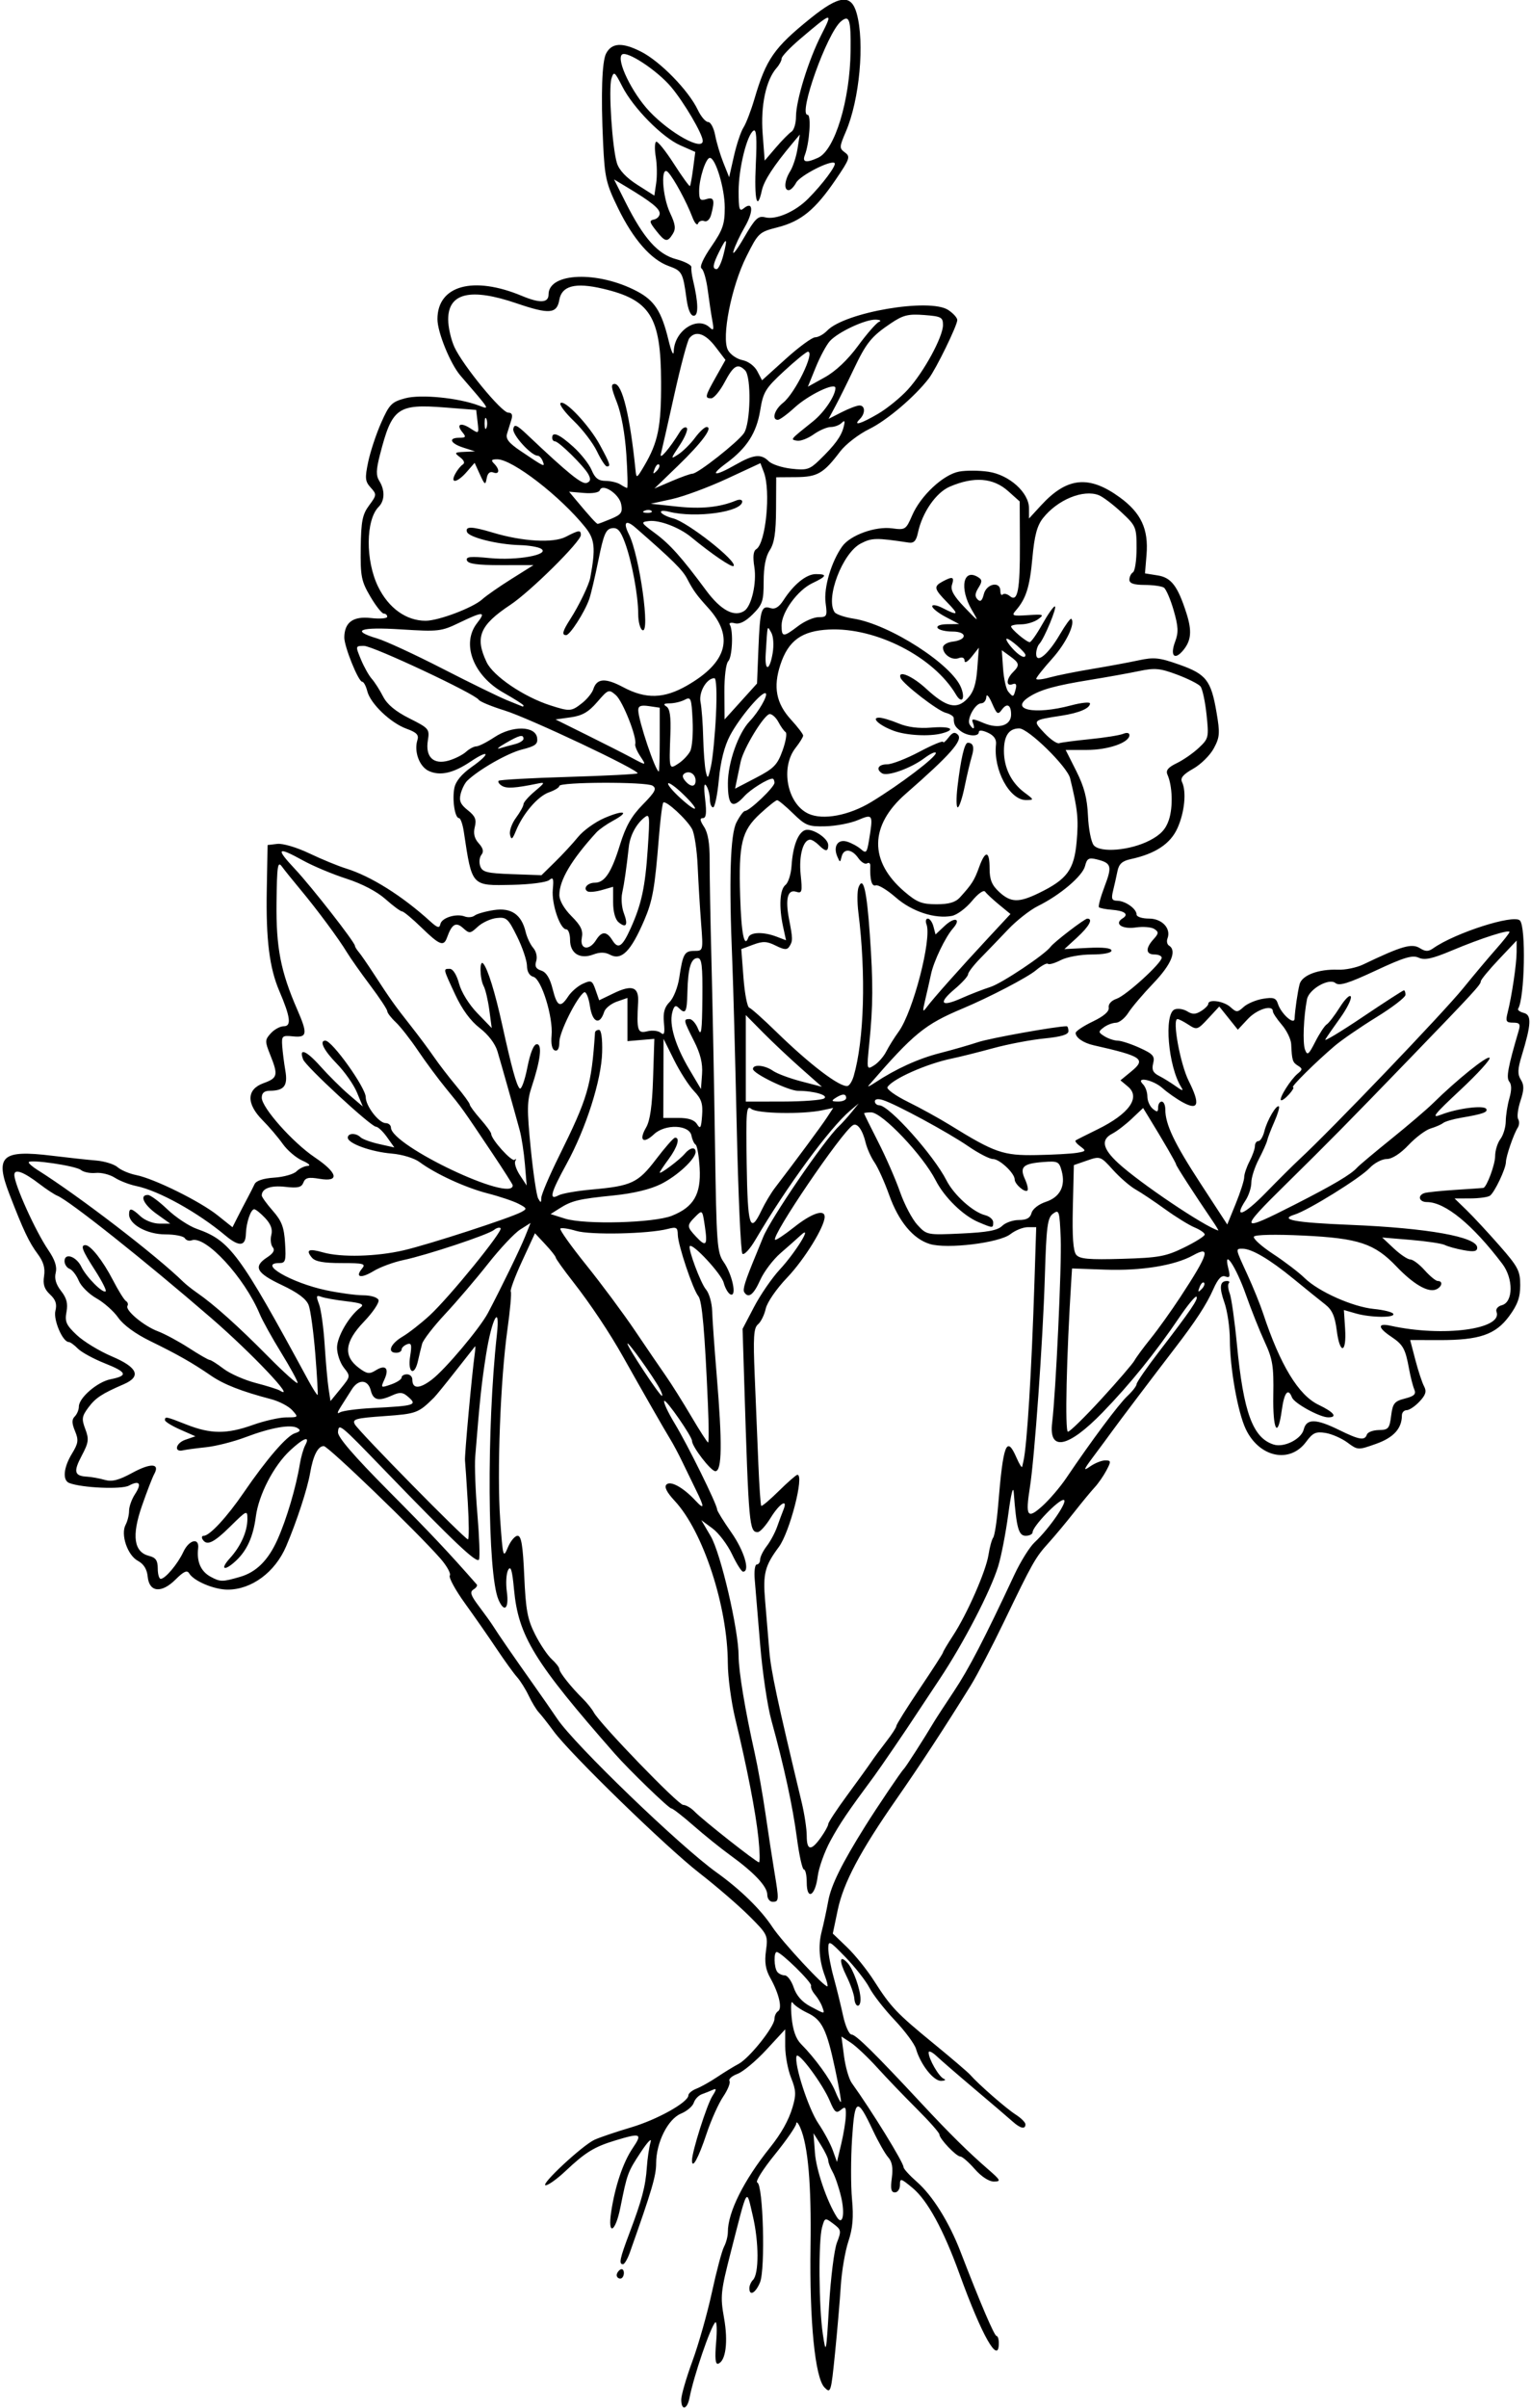<?xml version="1.0" encoding="UTF-8" standalone="no"?>
<!-- Created with Inkscape (http://www.inkscape.org/) -->

<svg
   xmlns:dc="http://purl.org/dc/elements/1.1/"
   xmlns:cc="http://creativecommons.org/ns#"
   xmlns:rdf="http://www.w3.org/1999/02/22-rdf-syntax-ns#"
   xmlns:svg="http://www.w3.org/2000/svg"
   xmlns="http://www.w3.org/2000/svg"
   xmlns:sodipodi="http://sodipodi.sourceforge.net/DTD/sodipodi-0.dtd"
   xmlns:inkscape="http://www.inkscape.org/namespaces/inkscape"
   id="svg36329"
   version="1.1"
   inkscape:version="0.91 r13725"
   width="400.312"
   height="629.062"
   viewBox="0 0 400.312 629.062"
   sodipodi:docname="MonrosScarletGlobemallow.svg">
  <defs
     id="defs36333" />
  <sodipodi:namedview
     pagecolor="#ffffff"
     bordercolor="#666666"
     borderopacity="1"
     objecttolerance="10"
     gridtolerance="10"
     guidetolerance="10"
     inkscape:pageopacity="0"
     inkscape:pageshadow="2"
     inkscape:window-width="1600"
     inkscape:window-height="837"
     id="namedview36331"
     showgrid="false"
     inkscape:zoom="1.065077"
     inkscape:cx="200.15625"
     inkscape:cy="314.53125"
     inkscape:window-x="-8"
     inkscape:window-y="-8"
     inkscape:window-maximized="1"
     inkscape:current-layer="svg36329" />
  <path
     style="fill:#000000"
     d="m 178.125,626.945 c 0,-1.164 1.317,-5.7 2.927,-10.078 1.61,-4.379 3.904,-12.475 5.098,-17.991 1.194,-5.517 2.619,-10.868 3.167,-11.891 0.548,-1.024 0.996,-2.743 0.996,-3.821 0,-5.186 4.134,-13.466 11.019,-22.069 2.951,-3.687 4.87,-7.109 5.878,-10.48 0.997,-3.332 0.942,-4.491 -0.363,-7.753 -0.844,-2.11 -1.535,-5.822 -1.535,-8.251 l 0,-4.415 -4.922,5.329 c -2.707,2.931 -6.107,5.769 -7.556,6.307 -1.449,0.538 -2.391,1.372 -2.094,1.853 0.297,0.481 -0.447,2.331 -1.655,4.11 -1.207,1.779 -3.16,6.132 -4.338,9.674 -2.121,6.374 -3.81,9.459 -3.81,6.962 0,-2.29 3.888,-14.546 5.331,-16.804 1.091,-1.707 1.126,-2.085 0.152,-1.641 -0.696,0.318 -1.989,0.834 -2.875,1.148 -0.885,0.314 -1.849,1.323 -2.141,2.244 -0.292,0.92 -1.798,2.198 -3.347,2.84 -3.426,1.419 -6.496,7.564 -6.496,13.001 0,3.258 -1.117,7.041 -6.879,23.3 -0.594,1.676 -1.398,3.047 -1.788,3.047 -1.144,0 -0.848,-1.419 1.699,-8.16 3.254,-8.613 4.194,-12.168 4.537,-17.169 0.16,-2.33 0.6,-5.283 0.978,-6.562 0.379,-1.283 -0.787,-0.085 -2.597,2.669 -3.396,5.165 -3.511,5.477 -5.314,14.458 -1.305,6.498 -3.347,7.457 -2.398,1.125 1.011,-6.739 3.118,-12.983 5.634,-16.691 2.609,-3.845 2.154,-4.042 -4.598,-1.994 -5.47,1.659 -7.76,3.07 -13.011,8.017 -2.151,2.026 -4.464,3.683 -5.141,3.683 -1.629,0 9.619,-10.463 12.802,-11.908 1.365,-0.619 5.645,-2.066 9.512,-3.214 6.898,-2.048 15,-6.577 15,-8.385 0,-0.504 0.949,-1.285 2.109,-1.736 1.16,-0.451 3.586,-1.812 5.391,-3.024 1.805,-1.212 4.336,-2.762 5.625,-3.445 2.808,-1.487 9.375,-9.712 9.375,-11.741 0,-0.791 0.423,-1.699 0.941,-2.019 1.16,-0.717 0.255,-4.607 -2.016,-8.667 -1.259,-2.251 -1.556,-4.118 -1.137,-7.168 0.55,-4.014 0.431,-4.257 -4.487,-9.143 -2.778,-2.761 -8.586,-7.762 -12.905,-11.113 -8.64,-6.704 -33.745,-31.1 -38.107,-37.031 -1.517,-2.062 -3.275,-4.297 -3.907,-4.966 -0.632,-0.669 -1.813,-2.616 -2.625,-4.327 -0.812,-1.711 -2.193,-3.913 -3.07,-4.894 -0.877,-0.981 -3.28,-4.307 -5.341,-7.392 -2.061,-3.085 -5.79,-8.437 -8.286,-11.893 -2.496,-3.456 -4.271,-6.717 -3.944,-7.246 0.327,-0.529 -0.796,-2.544 -2.495,-4.478 -6.224,-7.082 -29.326,-29.336 -30.455,-29.336 -1.538,0 -2.793,2.472 -3.577,7.049 -0.705,4.112 -3.518,12.702 -6.263,19.126 -2.898,6.781 -9.035,11.325 -15.295,11.325 -3.572,0 -8.899,-2.256 -10.082,-4.27 -0.521,-0.887 -1.444,-0.466 -3.51,1.599 -3.706,3.706 -6.917,3.393 -7.317,-0.713 -0.19,-1.955 -1.039,-3.319 -2.578,-4.143 -2.707,-1.449 -4.55,-6.886 -3.193,-9.421 0.494,-0.924 0.899,-2.566 0.899,-3.649 0,-1.083 0.69,-3.023 1.533,-4.31 1.861,-2.84 1.224,-3.757 -1.572,-2.261 -1.95,1.044 -12.274,0.592 -15.594,-0.682 -1.817,-0.697 -1.513,-4.04 0.698,-7.667 1.667,-2.734 1.777,-3.55 0.799,-5.912 -0.852,-2.057 -0.868,-3.007 -0.062,-3.813 0.59,-0.59 1.073,-1.753 1.073,-2.585 0,-2.276 4.822,-6.437 8.257,-7.124 4.689,-0.938 4.368,-1.848 -1.469,-4.168 -2.96,-1.176 -6.136,-2.911 -7.058,-3.855 -0.922,-0.944 -1.992,-1.716 -2.376,-1.716 -1.591,0 -4.074,-5.803 -3.486,-8.147 0.446,-1.776 0.077,-2.897 -1.408,-4.28 -1.496,-1.394 -1.896,-2.625 -1.558,-4.802 0.322,-2.08 -0.153,-3.742 -1.641,-5.74 -2.3,-3.087 -3.749,-6.151 -7.451,-15.743 -3.817,-9.892 -1.94,-11.568 11.16,-9.961 4.125,0.506 9.312,1.069 11.526,1.252 2.215,0.182 4.746,0.966 5.625,1.741 0.879,0.775 3.075,1.705 4.88,2.066 4.725,0.946 16.687,6.856 21.257,10.501 l 3.913,3.122 1.305,-2.583 c 0.718,-1.421 1.87,-3.637 2.56,-4.926 0.691,-1.289 1.55,-2.977 1.909,-3.75 0.415,-0.892 2.29,-1.512 5.134,-1.697 2.464,-0.16 5.088,-0.898 5.83,-1.641 0.742,-0.742 2.058,-1.384 2.924,-1.426 0.901,-0.044 0.309,-0.631 -1.386,-1.373 -1.628,-0.713 -3.941,-2.683 -5.141,-4.377 -1.2,-1.694 -3.559,-4.465 -5.244,-6.158 -4.325,-4.347 -4.24,-8.093 0.219,-9.706 3.717,-1.344 3.889,-2.066 1.76,-7.387 -1.426,-3.564 -1.417,-3.918 0.145,-5.644 0.917,-1.013 2.453,-1.842 3.414,-1.842 2.03,0 1.718,-2.431 -1.18,-9.185 C 70.439,252.868 69.518,245.463 69.754,232.5 l 0.214,-11.719 2.543,-0.299 c 1.434,-0.169 5.087,0.914 8.375,2.482 3.208,1.53 7.52,3.303 9.582,3.94 6.495,2.007 14.674,7.137 22.031,13.818 1.893,1.719 2.402,1.854 2.647,0.704 0.352,-1.653 4.152,-2.833 6.376,-1.979 0.84,0.322 2.001,0.214 2.58,-0.24 0.579,-0.454 2.842,-1.099 5.028,-1.432 4.547,-0.694 7.229,1.15 8.315,5.717 0.34,1.431 1.233,3.31 1.983,4.175 0.787,0.907 1.114,2.364 0.772,3.44 -0.433,1.363 -0.076,2.031 1.324,2.475 1.293,0.41 2.258,1.961 2.963,4.763 1.185,4.705 2.03,5.109 4.096,1.956 0.793,-1.21 2.511,-2.687 3.82,-3.283 2.186,-0.996 2.455,-0.865 3.321,1.62 l 0.942,2.704 3.787,-1.83 c 4.82,-2.329 6.613,-1.688 6.396,2.284 -0.409,7.473 -0.156,8.286 2.379,7.649 1.296,-0.325 2.886,-0.151 3.534,0.387 0.919,0.763 1.103,0.187 0.835,-2.618 -0.252,-2.644 0.144,-4.083 1.497,-5.436 1.012,-1.012 2.141,-3.848 2.509,-6.304 0.944,-6.298 1.361,-7.037 3.965,-7.037 2.302,0 2.306,-0.019 1.748,-7.266 -0.308,-3.996 -0.711,-10.685 -0.896,-14.864 -0.185,-4.179 -0.841,-8.54 -1.457,-9.691 -1.34,-2.504 -6.864,-7.593 -7.525,-6.933 -0.256,0.256 -0.776,4.335 -1.155,9.063 -1.072,13.375 -1.64,16.585 -3.836,21.693 -3.512,8.168 -5.954,10.605 -8.994,8.978 -1.242,-0.665 -2.628,-0.679 -4.3,-0.043 -3.514,1.336 -6.094,-0.265 -6.094,-3.783 0,-1.529 -0.443,-2.78 -0.985,-2.78 -1.633,0 -3.89,-6.656 -3.532,-10.416 0.276,-2.892 0.107,-3.329 -0.947,-2.454 -0.705,0.586 -5.014,1.144 -9.575,1.24 -10.851,0.23 -10.567,0.54 -12.752,-13.918 -0.292,-1.934 -0.856,-3.516 -1.253,-3.516 -1.074,0 -1.813,-4.77 -1.217,-7.846 0.345,-1.781 1.898,-3.659 4.596,-5.561 4.944,-3.485 4.644,-4.718 -0.334,-1.372 -4.516,3.036 -7.971,3.816 -10.933,2.466 -2.474,-1.127 -3.933,-5.095 -2.979,-8.102 0.418,-1.318 -0.224,-1.983 -2.815,-2.92 -4.193,-1.516 -9.476,-6.555 -10.295,-9.82 -0.341,-1.359 -0.94,-2.47 -1.331,-2.47 -1.001,0 -4.717,-9.215 -4.681,-11.609 0.059,-3.935 2.309,-5.563 6.963,-5.038 2.342,0.264 4.257,0.11 4.257,-0.342 0,-0.452 -0.404,-0.822 -0.898,-0.822 -0.494,0 -2.076,-2.004 -3.516,-4.453 -2.364,-4.022 -2.607,-5.254 -2.51,-12.724 0.091,-6.97 0.435,-8.714 2.19,-11.087 2.004,-2.711 2.02,-2.885 0.411,-4.663 -1.463,-1.616 -1.543,-2.457 -0.645,-6.726 0.565,-2.683 2.09,-7.279 3.389,-10.212 2.133,-4.815 2.743,-5.436 6.274,-6.387 4.073,-1.097 13.957,-0.12 19.285,1.905 2.954,1.123 3.082,1.331 -4.842,-7.843 -2.621,-3.035 -5.995,-11.3 -6.004,-14.711 -0.025,-8.828 9.358,-11.42 22.085,-6.102 4.731,1.977 6.968,1.854 6.968,-0.382 0,-5.738 12.886,-6.209 23.092,-0.844 4.592,2.414 6.449,5.267 8.238,12.658 0.77,3.181 1.359,4.449 1.404,3.025 0.17,-5.343 6.122,-9.286 9.39,-6.22 1.029,0.965 1.153,0.658 0.706,-1.744 -0.299,-1.603 -0.838,-5.189 -1.2,-7.969 -0.361,-2.779 -1.091,-5.335 -1.623,-5.68 -0.587,-0.381 0.412,-2.628 2.549,-5.73 3.005,-4.363 3.515,-5.843 3.515,-10.202 0,-4.968 -2.403,-12.972 -3.894,-12.972 -1.054,0 -2.802,5.391 -2.802,8.641 0,2.309 0.292,2.643 1.875,2.141 2.01,-0.638 2.287,0.242 1.27,4.037 -0.338,1.263 -1.088,1.967 -1.802,1.693 -0.672,-0.258 -1.41,0.035 -1.64,0.65 -0.23,0.616 -0.897,-0.146 -1.483,-1.693 -1.491,-3.935 -4.798,-10.051 -6.318,-11.685 -2.019,-2.17 -1.605,6.169 0.53,10.685 1.365,2.887 1.513,4.057 0.68,5.391 -1.42,2.274 -1.991,2.161 -4.384,-0.875 -1.739,-2.206 -1.817,-2.622 -0.537,-2.881 0.823,-0.167 1.496,-0.876 1.496,-1.577 0,-1.276 -2.21,-3.05 -8.547,-6.861 l -3.391,-2.039 3.045,6.051 c 4.721,9.383 8.408,13.512 13.212,14.797 2.261,0.605 4.045,1.54 3.962,2.078 -0.082,0.538 0.103,2.033 0.411,3.322 1.422,5.943 1.499,9.375 0.212,9.375 -0.829,0 -1.506,-1.592 -1.895,-4.453 -0.931,-6.849 -1.165,-7.278 -4.667,-8.545 -4.628,-1.674 -9.251,-6.956 -13.238,-15.127 -3.114,-6.382 -3.474,-7.941 -3.897,-16.875 -0.604,-12.75 -0.311,-21.494 0.788,-23.547 1.496,-2.796 4.238,-2.933 9.125,-0.456 5.01,2.539 12.439,10.153 14.838,15.208 0.827,1.744 2.042,3.17 2.699,3.17 0.657,0 1.486,1.55 1.841,3.445 0.356,1.895 1.324,5.139 2.152,7.209 l 1.506,3.764 1.257,-5.535 c 0.691,-3.044 1.812,-6.394 2.491,-7.444 0.679,-1.05 1.978,-4.44 2.888,-7.533 3.041,-10.344 5.117,-13.321 14.632,-20.988 7.558,-6.091 10.659,-6.418 12.087,-1.278 2.119,7.63 0.752,22.503 -2.839,30.88 -1.724,4.021 -1.737,4.35 -0.229,5.453 1.469,1.074 1.26,1.681 -2.468,7.147 -5.322,7.804 -9.007,10.824 -15.119,12.388 -4.888,1.251 -5.077,1.427 -8.192,7.649 -3.931,7.851 -6.563,21.181 -4.823,24.431 0.617,1.152 2.317,2.334 3.779,2.626 1.54,0.308 3.18,1.528 3.899,2.9 l 1.241,2.369 6.223,-5.617 c 3.423,-3.089 6.877,-5.617 7.676,-5.617 0.799,0 2.207,-0.783 3.13,-1.741 4.63,-4.805 26.781,-8.585 31.643,-5.399 1.308,0.857 2.378,2.042 2.378,2.634 0,1.407 -5.541,12.765 -7.435,15.239 -3.648,4.766 -10.944,10.968 -15.56,13.226 -2.8,1.37 -6.199,3.992 -7.642,5.894 -4.346,5.732 -5.919,6.642 -11.552,6.683 l -5.156,0.037 -0.043,8.304 c -0.032,6.19 -0.449,8.924 -1.641,10.743 -1.065,1.626 -1.598,4.349 -1.598,8.169 0,5.13 -0.298,6.028 -2.842,8.572 -1.899,1.899 -3.455,2.682 -4.689,2.359 -1.016,-0.266 -1.609,-0.098 -1.318,0.373 0.957,1.549 0.656,8.474 -0.415,9.545 -0.598,0.598 -1.028,4.09 -1,8.127 l 0.049,7.078 4.241,-4.692 4.241,-4.692 0.368,-9.179 c 0.407,-10.152 0.753,-11.29 3.195,-10.515 1.149,0.365 2.199,-0.284 3.354,-2.071 2.692,-4.165 5.984,-6.821 8.458,-6.821 3.106,0 2.889,0.568 -0.906,2.369 -3.869,1.836 -8.048,7.57 -8.048,11.041 0,3.114 0.436,3.133 4.302,0.184 1.69,-1.289 4.116,-2.344 5.39,-2.344 2.163,0 2.284,-0.25 1.813,-3.758 -0.524,-3.905 1.49,-10.725 4.351,-14.734 2.088,-2.926 8.651,-5.301 13.027,-4.714 3.46,0.464 3.643,0.346 5.261,-3.391 2.233,-5.16 8.13,-10.659 12.263,-11.434 1.812,-0.34 5.27,-0.322 7.684,0.04 5.457,0.818 10.595,5.44 10.602,9.537 l 0.005,2.672 3.144,-3.423 c 6.782,-7.384 12.519,-7.966 20.593,-2.09 5.567,4.051 7.543,8.295 6.987,15.001 l -0.403,4.856 3.358,0.537 c 3.522,0.563 5.215,2.797 7.479,9.868 1.468,4.584 1.266,7.084 -0.774,9.6 -2.321,2.862 -3.592,1.57 -2.168,-2.202 0.898,-2.38 0.822,-3.931 -0.401,-8.167 -0.83,-2.876 -1.981,-5.54 -2.557,-5.918 -0.576,-0.379 -2.841,-0.695 -5.032,-0.703 -2.837,-0.01 -3.984,-0.403 -3.984,-1.365 0,-0.743 0.422,-1.612 0.938,-1.93 0.516,-0.319 0.938,-3.151 0.938,-6.293 0,-5.516 -0.138,-5.842 -3.984,-9.417 -2.191,-2.037 -4.849,-4.039 -5.907,-4.449 -4.061,-1.576 -10.802,1.203 -14.586,6.014 -1.54,1.958 -2.228,4.545 -2.76,10.38 -0.693,7.602 -1.655,10.652 -4.329,13.726 -1.202,1.383 -0.91,1.497 3.167,1.233 4.092,-0.265 4.33,-0.171 2.673,1.055 -1.001,0.74 -3.005,1.345 -4.453,1.345 -1.448,0 -2.633,0.249 -2.633,0.553 0,0.695 3.993,4.061 4.868,4.103 0.357,0.017 1.834,-2.078 3.281,-4.655 1.448,-2.578 2.925,-4.687 3.283,-4.688 0.724,-9.4e-4 -2.74,8.395 -4.042,9.796 -0.455,0.49 -0.828,1.654 -0.828,2.586 0,2.743 3.122,0.205 6.173,-5.019 1.446,-2.475 2.798,-4.331 3.004,-4.124 1.149,1.149 -1.339,6.347 -4.976,10.396 -2.294,2.555 -4.178,4.927 -4.186,5.273 -0.008,0.345 1.567,0.19 3.501,-0.344 1.934,-0.534 6.891,-1.53 11.016,-2.212 4.125,-0.683 9.609,-1.696 12.188,-2.252 4.086,-0.881 5.455,-0.741 10.667,1.097 7.062,2.49 8.335,4.112 9.761,12.441 0.943,5.506 0.866,6.531 -0.71,9.457 -0.972,1.805 -3.393,4.196 -5.38,5.313 -2.643,1.485 -3.427,2.42 -2.921,3.483 1.197,2.514 0.673,7.864 -1.174,12 -1.843,4.126 -5.773,6.736 -12.254,8.139 -2.217,0.48 -3.075,1.264 -3.459,3.163 -0.281,1.389 -0.796,3.685 -1.145,5.103 -0.52,2.113 -0.319,2.583 1.115,2.608 2.117,0.036 5.031,2.115 5.031,3.589 0,0.594 1.442,1.069 3.248,1.069 3.425,0 5.834,2.592 4.834,5.199 -0.275,0.717 -0.097,1.552 0.397,1.857 2.113,1.306 0.609,4.938 -4.067,9.818 -2.717,2.836 -5.675,6.316 -6.572,7.734 -0.898,1.418 -2.361,2.592 -3.251,2.608 -0.89,0.016 -2.326,0.567 -3.19,1.224 -1.456,1.107 -1.44,1.276 0.222,2.314 0.986,0.616 2.537,1.129 3.446,1.14 0.909,0.011 3.492,0.855 5.739,1.875 3.514,1.595 4.009,2.162 3.533,4.056 -0.417,1.662 -0.04,2.463 1.539,3.267 1.15,0.586 3.128,1.81 4.395,2.72 1.717,1.233 2.077,1.297 1.414,0.249 -3.429,-5.418 -4.596,-19.229 -1.718,-20.334 0.842,-0.323 2.318,-0.095 3.281,0.506 1.346,0.841 2.184,0.823 3.626,-0.077 1.031,-0.644 1.875,-1.491 1.875,-1.883 0,-1.316 4.054,-0.727 5.786,0.84 1.596,1.444 1.836,1.442 3.473,-0.04 0.967,-0.875 3.244,-1.833 5.059,-2.127 2.733,-0.444 3.402,-0.216 3.89,1.323 0.823,2.592 4.269,5.67 4.357,3.891 0.113,-2.31 0.774,-6.875 1.3,-8.979 0.594,-2.376 4.936,-4.028 10.052,-3.826 1.897,0.075 4.85,-0.535 6.562,-1.355 10.149,-4.86 12.726,-5.599 14.867,-4.262 1.458,0.911 2.192,0.912 3.485,0.005 5.745,-4.03 21.007,-8.918 22.645,-7.253 1.636,1.663 1.262,20.267 -0.464,23.074 -0.202,0.328 0.47,0.815 1.492,1.083 2.078,0.544 1.959,2.928 -0.558,11.2 -1.069,3.513 -1.116,4.819 -0.223,6.249 0.887,1.42 0.865,2.607 -0.102,5.537 -0.677,2.051 -0.942,4.196 -0.59,4.767 0.353,0.571 0.303,1.565 -0.11,2.209 -1.074,1.675 -3.079,7.505 -3.096,8.999 -0.019,1.738 -2.976,7.955 -4.184,8.799 -0.542,0.379 -2.844,0.695 -5.115,0.703 l -4.128,0.014 3.191,3.101 c 1.755,1.706 5.616,5.866 8.581,9.245 4.832,5.506 5.391,6.575 5.391,10.308 0,3.174 -0.685,5.096 -2.88,8.081 -3.561,4.842 -7.793,6.291 -18.304,6.265 l -7.591,-0.019 1.351,5.174 c 0.743,2.846 1.769,5.955 2.28,6.91 0.718,1.342 0.447,2.249 -1.189,3.992 -1.166,1.241 -2.678,2.256 -3.362,2.256 -0.684,0 -1.243,0.613 -1.243,1.362 0,3.418 -2.164,5.8 -6.748,7.429 -4.706,1.671 -4.781,1.668 -7.494,-0.338 -1.507,-1.114 -4.087,-2.244 -5.734,-2.51 -2.523,-0.408 -3.32,-0.042 -5.071,2.33 -4.258,5.769 -12.26,4.075 -15.779,-3.341 -2.09,-4.404 -4.133,-15.87 -4.157,-23.329 -0.01,-3.158 -0.648,-7.527 -1.418,-9.709 -1.415,-4.012 -1.221,-5.643 0.674,-5.643 0.571,0 0.784,0.254 0.473,0.565 -0.311,0.311 -0.204,1.514 0.237,2.674 0.441,1.16 1.285,7.128 1.875,13.263 1.716,17.842 4.152,24.491 9.609,26.223 2.715,0.862 7.227,-1.398 7.865,-3.938 0.723,-2.881 3.197,-2.844 9.261,0.139 5.274,2.595 6.706,2.829 7.254,1.187 0.208,-0.625 1.614,-1.152 3.125,-1.172 2.485,-0.033 2.791,-0.388 3.215,-3.731 0.413,-3.254 0.842,-3.791 3.598,-4.501 2.456,-0.633 2.983,-1.149 2.452,-2.399 -0.372,-0.876 -0.985,-3.28 -1.362,-5.343 -0.97,-5.305 -1.535,-6.321 -4.695,-8.438 -3.53,-2.365 -3.594,-3.604 -0.146,-2.846 13.703,3.01 29.462,0.927 27.702,-3.661 -0.259,-0.675 0.363,-1.431 1.399,-1.702 2.994,-0.783 3.06,-6.935 0.116,-10.817 -7.793,-10.274 -14.95,-16.129 -19.716,-16.129 -2.038,0 -2.527,-1.698 -0.674,-2.34 0.645,-0.223 4.336,-0.608 8.203,-0.854 3.867,-0.247 7.126,-0.472 7.242,-0.502 0.885,-0.226 3.071,-6.11 3.071,-8.265 0,-1.474 0.619,-3.499 1.376,-4.5 0.757,-1.001 1.39,-3.088 1.406,-4.638 0.016,-1.55 0.443,-4.26 0.948,-6.021 0.606,-2.113 0.6,-3.586 -0.018,-4.331 -0.865,-1.042 -0.365,-3.761 2.448,-13.314 0.513,-1.742 0.257,-2.109 -1.465,-2.109 -1.809,0 -1.999,-0.343 -1.434,-2.578 1.112,-4.395 2.352,-12.746 2.358,-15.881 l 0.006,-2.991 -4.688,4.956 c -2.578,2.726 -4.688,5.293 -4.688,5.704 0,0.865 -1.727,2.741 -18.445,20.041 -16.094,16.653 -21.533,22.167 -32.49,32.937 -12.499,12.286 -12.289,12.778 2.289,5.348 10.159,-5.177 14.718,-7.878 16.303,-9.656 0.516,-0.579 4.523,-3.942 8.906,-7.475 4.383,-3.533 9.273,-7.706 10.867,-9.273 6.298,-6.193 14.244,-12.583 14.869,-11.957 0.363,0.363 -3.064,4.138 -7.616,8.388 -7.04,6.574 -7.786,7.538 -4.995,6.456 4.199,-1.629 11.106,-2.51 11.732,-1.496 0.53,0.857 -0.906,1.365 -6.576,2.324 -2.062,0.349 -4.172,0.967 -4.688,1.373 -0.516,0.406 -1.992,1.051 -3.281,1.433 -1.289,0.382 -3.893,2.332 -5.786,4.333 -2.141,2.263 -4.294,3.639 -5.696,3.639 -1.24,0 -3.261,1.073 -4.493,2.384 -2.47,2.629 -15.997,11.016 -19.568,12.132 -4.205,1.315 -0.019,2.093 14.45,2.686 20.394,0.837 33.281,3.144 33.281,5.959 0,0.989 -0.84,1.147 -3.516,0.664 -1.934,-0.349 -4.148,-0.957 -4.922,-1.351 -0.773,-0.394 -4.781,-0.997 -8.906,-1.34 l -7.5,-0.624 3.062,2.869 c 1.684,1.578 3.618,2.869 4.298,2.869 0.68,0 2.364,1.266 3.742,2.812 1.378,1.547 2.925,2.812 3.436,2.812 1.47,0 1.083,1.616 -0.535,2.237 -2.075,0.796 -5.891,-1.441 -10.253,-6.011 -5.748,-6.022 -9.9,-7.403 -24.34,-8.095 -7.36,-0.353 -12.629,-0.239 -12.949,0.279 -0.297,0.481 1.954,2.514 5.002,4.519 3.049,2.005 6.763,4.837 8.254,6.295 3.642,3.561 12.601,7.552 18.149,8.085 2.484,0.239 4.744,0.801 5.021,1.25 0.676,1.094 -5.868,1.041 -9.774,-0.08 l -3.125,-0.896 0.318,4.9 c 0.42,6.463 -1.374,6.831 -2.185,0.447 -0.478,-3.764 -1.207,-5.396 -3.048,-6.829 -1.331,-1.035 -5.056,-4.042 -8.278,-6.682 -6.192,-5.074 -10.907,-7.856 -13.312,-7.856 -1.882,0 -1.907,-0.132 1.264,6.755 1.494,3.246 3.344,7.8 4.111,10.12 4.461,13.498 9.248,21.39 14.503,23.906 4.03,1.93 5.075,3.281 2.539,3.281 -2.212,0 -8.894,-3.663 -9.484,-5.199 -1.002,-2.611 -2.026,-1.334 -2.667,3.324 -1.058,7.692 -2.378,5.32 -2.217,-3.984 0.129,-7.507 -0.171,-9.364 -2.238,-13.828 -1.313,-2.836 -3.538,-8.419 -4.945,-12.407 -2.588,-7.335 -5.976,-12.38 -4.58,-6.822 0.543,2.163 0.399,2.558 -0.768,2.11 -1.023,-0.393 -1.936,0.574 -3.175,3.361 -1.766,3.977 -4.57,8.277 -9.997,15.337 -5.474,7.121 -14.822,19.475 -16.433,21.717 -0.871,1.212 -3.036,4.14 -4.81,6.507 -2.697,3.596 -2.855,4.043 -0.963,2.718 1.245,-0.872 3.024,-1.585 3.954,-1.585 1.547,0 1.576,0.219 0.34,2.578 -0.743,1.418 -2.131,3.422 -3.085,4.453 -0.954,1.031 -3.392,3.984 -5.418,6.562 -2.026,2.578 -5.02,6.164 -6.654,7.969 -3.46,3.823 -4.146,5.037 -11.659,20.625 -3.106,6.445 -7.015,13.928 -8.687,16.628 -6.627,10.704 -13.26,20.839 -19.488,29.779 -9.426,13.528 -13.801,21.788 -15.281,28.848 l -1.295,6.178 3.736,3.581 c 2.055,1.969 5.218,5.901 7.03,8.737 4.433,6.94 5.889,8.47 15.697,16.501 4.641,3.8 8.903,7.442 9.472,8.094 2.134,2.447 9.373,8.773 11.857,10.361 1.418,0.907 2.578,2.061 2.578,2.565 0,1.387 -1.314,1.102 -3.346,-0.725 -1.004,-0.902 -5.407,-4.665 -9.786,-8.361 -4.379,-3.696 -8.911,-7.615 -10.071,-8.708 -1.16,-1.093 -2.109,-1.529 -2.109,-0.967 0,1.693 2.69,6.35 3.965,6.863 0.655,0.264 0.348,0.51 -0.683,0.547 -1.985,0.071 -5.39,-4.251 -6.584,-8.357 -0.375,-1.289 -2.89,-4.676 -5.589,-7.527 -2.7,-2.851 -5.664,-6.648 -6.587,-8.438 -0.923,-1.79 -3.719,-5.363 -6.213,-7.942 -4.249,-4.392 -4.535,-4.538 -4.546,-2.314 -0.007,1.306 0.622,4.681 1.397,7.5 0.775,2.819 1.887,7.341 2.473,10.048 0.586,2.707 1.582,4.922 2.214,4.922 1.115,0 6.085,4.895 18.405,18.13 7.111,7.639 12.132,12.599 17.219,17.011 3.372,2.925 3.535,3.255 1.612,3.274 -1.288,0.013 -3.284,-1.283 -5.019,-3.26 -1.585,-1.805 -3.279,-3.281 -3.766,-3.281 -1.072,0 -5.483,-4.637 -5.483,-5.765 0,-0.442 -2.647,-3.439 -5.882,-6.66 -3.235,-3.221 -7.896,-8.075 -10.357,-10.786 -2.461,-2.711 -5.576,-5.651 -6.922,-6.533 l -2.447,-1.603 0.671,5.127 c 0.369,2.82 1.276,5.97 2.016,7.002 5.288,7.373 13.547,20.783 13.547,21.996 0,0.428 1.563,2.151 3.474,3.828 4.119,3.617 8.443,10.532 11.421,18.266 5.119,13.294 8.842,22.003 9.408,22.003 0.334,0 0.608,0.844 0.608,1.875 0,5.873 -4.425,-1.897 -10.259,-18.013 -4.241,-11.716 -8.403,-19.324 -12.35,-22.578 -3.043,-2.509 -3.239,-2.553 -3.239,-0.727 0,1.069 -0.593,1.943 -1.317,1.943 -0.997,0 -1.194,-0.917 -0.811,-3.771 0.355,-2.65 0.076,-4.253 -0.941,-5.391 -0.796,-0.891 -2.581,-4.028 -3.968,-6.971 -4.163,-8.837 -4.784,-8.601 -5.484,2.084 -0.338,5.162 -0.347,12.27 -0.019,15.796 0.442,4.751 0.196,7.616 -0.948,11.06 -0.849,2.557 -1.742,7.787 -1.983,11.624 -0.242,3.836 -0.922,11.761 -1.511,17.609 -1.034,10.257 -1.132,10.573 -2.757,8.906 -2.472,-2.535 -3.934,-17.337 -3.642,-36.884 0.24,-16.063 -0.64,-26.251 -2.671,-30.938 -0.559,-1.289 -1.043,-1.779 -1.075,-1.088 -0.033,0.691 -2.571,4.354 -5.64,8.14 -3.07,3.786 -5.113,7.04 -4.541,7.231 1.548,0.516 2.153,22.635 0.714,26.11 -1.162,2.805 -2.78,3.686 -2.78,1.514 0,-0.67 0.425,-1.644 0.945,-2.163 1.59,-1.59 1.569,-9.857 -0.042,-16.714 -1.732,-7.372 -1.235,-8.181 -5.727,9.315 -2.693,10.49 -2.815,11.661 -1.799,17.344 1.109,6.207 0.452,11.276 -1.546,11.942 -0.719,0.24 -0.88,-1.466 -0.525,-5.564 0.281,-3.25 0.181,-5.601 -0.222,-5.225 -1.242,1.159 -5.636,14.017 -6.735,19.706 -0.599,3.103 -2.16,3.436 -2.16,0.461 z m 40.703,-41.008 c 1.202,-3.09 1.147,-3.378 -0.939,-4.947 -2.184,-1.643 -2.226,-1.629 -2.943,0.938 -0.978,3.502 -0.852,20.933 0.202,27.916 0.82,5.432 0.876,5.176 1.627,-7.5 0.428,-7.219 1.352,-14.602 2.054,-16.406 z m 1.089,-12.006 c -0.572,-2.42 -1.561,-5.321 -2.198,-6.448 -0.636,-1.126 -1.157,-2.487 -1.157,-3.024 0,-0.537 -0.868,-2.358 -1.929,-4.046 l -1.929,-3.07 0.382,5.156 c 0.331,4.462 3.134,12.67 5.716,16.741 1.529,2.41 2.192,-0.752 1.115,-5.309 z M 221.16,552.776 c 0.077,-2.291 -0.12,-2.519 -1.316,-1.526 -1.185,0.984 -1.635,0.618 -2.864,-2.323 -1.855,-4.44 -8.256,-13.067 -8.702,-11.729 -0.689,2.067 3.083,13.716 5.691,17.578 1.484,2.197 3.188,5.362 3.785,7.031 l 1.086,3.036 1.115,-4.688 c 0.613,-2.578 1.155,-5.899 1.205,-7.38 z m -2.781,-12.118 c -2.237,-10.498 -3.453,-12.963 -7.287,-14.773 -1.708,-0.806 -3.437,-2.004 -3.844,-2.661 -0.406,-0.657 -0.526,1.055 -0.266,3.806 0.318,3.37 1.117,5.649 2.448,6.988 3.659,3.678 7.694,9.242 8.95,12.341 0.686,1.692 1.362,2.958 1.502,2.812 0.14,-0.145 -0.536,-3.976 -1.503,-8.512 z m -3.395,-16.361 c -0.32,-0.902 -1.168,-2.326 -1.885,-3.164 -0.717,-0.838 -1.18,-1.892 -1.03,-2.344 C 212.345,517.964 204.215,510 203.098,510 c -0.822,0 -0.729,4.001 0.119,5.156 0.379,0.516 1.266,0.938 1.972,0.938 0.706,0 1.76,1.432 2.344,3.182 0.697,2.092 2.18,3.779 4.327,4.922 3.971,2.114 3.837,2.11 3.124,0.099 z m 0.747,-7.924 c -1.531,-4.027 -1.835,-8.037 -0.888,-11.719 0.504,-1.958 1.286,-5.591 1.739,-8.073 0.741,-4.058 3.542,-9.716 9.622,-19.43 3.119,-4.984 9.498,-14.43 10.105,-14.963 0.47,-0.413 5.361,-8.034 7.921,-12.34 0.51,-0.857 2.847,-4.443 5.195,-7.969 3.907,-5.867 7.941,-13.638 15.816,-30.471 1.608,-3.437 3.981,-7.234 5.273,-8.438 3.94,-3.67 9.001,-11.095 7.562,-11.095 -1.427,0 -8.076,6.949 -8.076,8.44 0,0.514 -0.818,0.935 -1.818,0.935 -1.847,0 -2.424,-2.087 -3.108,-11.25 -0.149,-1.999 -0.711,0.199 -1.438,5.625 -0.656,4.898 -1.844,11.016 -2.64,13.594 -2.014,6.522 -9.048,20.073 -15.284,29.441 -2.884,4.333 -5.666,8.53 -6.181,9.326 -2.325,3.589 -9.401,13.956 -10.973,16.077 -6.922,9.335 -8.947,12.327 -11.424,16.875 -1.544,2.836 -3.043,7.021 -3.33,9.3 -0.653,5.179 -2.866,6.383 -2.866,1.559 0,-1.848 -0.334,-3.359 -0.742,-3.359 -0.408,0 -1.229,-3.691 -1.825,-8.203 -1.102,-8.344 -3.366,-18.774 -6.695,-30.844 -1.017,-3.687 -2.328,-12.546 -2.914,-19.688 -0.586,-7.141 -1.223,-14.777 -1.416,-16.969 -0.193,-2.191 0.044,-3.984 0.527,-3.984 0.483,0 0.878,-0.576 0.878,-1.28 0,-0.704 0.776,-2.286 1.725,-3.516 0.949,-1.23 2.171,-3.501 2.717,-5.048 0.545,-1.547 1.291,-3.551 1.657,-4.453 1.246,-3.074 -1.026,-1.652 -3.332,2.084 -1.264,2.049 -2.78,3.736 -3.369,3.75 -2.228,0.052 -2.381,-1.637 -3.56,-39.425 l -0.426,-13.669 3.017,-5.764 c 1.659,-3.17 4.69,-7.566 6.733,-9.769 4.143,-4.465 8.741,-11.965 5.488,-8.953 -0.959,0.888 -3.344,2.998 -5.3,4.688 -1.956,1.69 -4.358,4.866 -5.338,7.057 -1.723,3.854 -3.093,4.888 -4.169,3.146 -0.456,-0.738 0.255,-2.984 3.145,-9.943 0.428,-1.031 1.244,-3.035 1.812,-4.452 1.903,-4.745 15.892,-25.225 19.716,-28.864 0.833,-0.793 2.358,-2.48 3.39,-3.75 l 1.875,-2.308 -2.227,1.875 c -5.319,4.479 -16.569,19.803 -24.783,33.756 -1.458,2.477 -2.978,4.103 -3.405,3.641 -0.424,-0.459 -1.091,-15.389 -1.482,-33.178 -0.391,-17.789 -0.914,-37.195 -1.162,-43.125 -0.899,-21.483 -0.542,-33.224 1.105,-36.409 0.843,-1.631 1.839,-2.966 2.213,-2.966 1.19,-0.001 7.71,-6.215 7.71,-7.348 0,-0.599 -0.232,-1.089 -0.515,-1.089 -1.256,0 -5.741,2.795 -7.367,4.592 -3.133,3.462 -4.307,2.527 -4.296,-3.42 0.009,-5.379 2.732,-13.084 5.724,-16.201 2.261,-2.355 4.755,-6.669 4.185,-7.24 -0.828,-0.828 -6.853,6.264 -9.363,11.021 -1.463,2.774 -2.46,6.712 -2.908,11.484 -0.374,3.995 -1.053,7.263 -1.508,7.263 -0.455,0 -0.834,-0.949 -0.842,-2.109 -0.007,-1.16 -0.419,-2.742 -0.914,-3.516 -0.602,-0.942 -0.709,0.219 -0.324,3.516 0.424,3.627 0.266,4.922 -0.601,4.922 -0.854,0 -0.766,0.626 0.324,2.289 1.018,1.554 1.486,4.339 1.457,8.672 -0.024,3.51 0.191,15.453 0.478,26.539 0.287,11.086 0.703,32.682 0.925,47.991 0.375,25.811 0.538,28.026 2.252,30.469 2.235,3.186 3.513,9.062 1.85,8.508 -0.612,-0.204 -1.443,-1.607 -1.847,-3.117 -0.616,-2.304 -8.053,-10.321 -8.842,-9.532 -0.573,0.573 2.839,9.717 4.226,11.327 0.824,0.956 1.55,3.488 1.613,5.625 0.063,2.137 0.589,9.581 1.17,16.542 1.508,18.091 1.413,25.312 -0.335,25.312 -1.164,0 -6.106,-6.419 -6.106,-7.932 0,-1.158 -6.777,-10.916 -7.252,-10.441 -0.293,0.293 0.944,2.964 2.748,5.937 3.377,5.565 11.067,21.142 11.067,22.418 0,0.395 1.688,3.123 3.75,6.064 3.347,4.772 4.962,10.204 3.034,10.204 -0.394,0 -1.691,-2.053 -2.883,-4.563 -1.191,-2.51 -3.484,-5.537 -5.095,-6.728 l -2.929,-2.165 2.463,4.203 c 2.623,4.475 7.283,24.48 7.285,31.274 9.4e-4,3.944 1.71,14.241 4.201,25.323 0.811,3.609 2.087,10.781 2.834,15.938 0.747,5.156 1.79,11.955 2.317,15.108 1.245,7.441 1.221,7.861 -0.447,7.861 -0.773,0 -1.406,-0.829 -1.406,-1.843 0,-2.156 -3.375,-5.751 -9.712,-10.345 -2.49,-1.805 -6.812,-5.285 -9.604,-7.734 -2.793,-2.449 -5.39,-4.462 -5.771,-4.473 -0.676,-0.019 -11.05,-10.04 -14.726,-14.226 -21.182,-24.119 -25.279,-30.795 -26.418,-43.053 -0.463,-4.982 -0.844,-6.238 -1.523,-5.025 -0.498,0.89 -0.652,3.464 -0.343,5.721 0.607,4.428 -0.686,5.594 -2.21,1.993 -2.876,-6.79 -3.096,-44.752 -0.401,-69.141 0.94,-8.507 -1.329,-4.327 -2.834,5.221 -1.181,7.489 -1.621,11.637 -2.828,26.654 -0.186,2.32 0.068,9.024 0.566,14.897 0.498,5.873 0.693,11.231 0.434,11.906 -0.475,1.237 -6.35,-4.313 -25.001,-23.617 -11.455,-11.856 -11.697,-12.052 -11.879,-9.633 -0.097,1.284 4.146,6.21 13.163,15.286 11.019,11.089 15.792,16.148 23.123,24.51 0.243,0.277 -0.14,0.863 -0.851,1.303 -1.034,0.639 -0.747,1.521 1.433,4.406 1.499,1.984 3.148,4.28 3.664,5.104 1.343,2.144 5.289,7.866 10.277,14.902 2.376,3.352 5.309,7.57 6.517,9.375 4.481,6.694 32.082,33.289 41.654,40.136 6.22,4.449 11.578,9.682 14.58,14.241 2.566,3.896 13.861,16.043 14.42,15.508 0.143,-0.137 -0.137,-1.296 -0.623,-2.574 z m -17.425,-36.138 c -0.71,-6.78 -2.95,-18.307 -6.056,-31.172 -1.058,-4.383 -1.934,-10.922 -1.947,-14.531 -0.052,-14.866 -6.45,-34.41 -13.877,-42.39 -2.093,-2.249 -2.796,-3.646 -2.158,-4.285 1.063,-1.063 4.386,0.777 7.565,4.189 2.379,2.554 2.422,1.845 0.164,-2.72 -0.964,-1.949 -2.559,-5.232 -3.544,-7.294 -0.985,-2.062 -2.445,-4.805 -3.245,-6.094 -1.294,-2.084 -7.148,-12.308 -12.277,-21.438 -3.534,-6.292 -8.524,-13.77 -13.051,-19.557 -2.512,-3.212 -4.568,-6.082 -4.568,-6.379 0,-0.297 -1.223,-1.848 -2.717,-3.447 l -2.717,-2.907 -3.366,7.284 c -1.851,4.006 -3.18,7.585 -2.953,7.952 0.227,0.367 -0.173,4.854 -0.89,9.97 -1.825,13.038 -2.75,37.39 -1.884,49.615 0.699,9.864 0.786,10.18 2.006,7.266 0.701,-1.676 1.848,-3.047 2.548,-3.047 0.969,0 1.384,2.517 1.738,10.548 0.391,8.857 0.847,11.299 2.842,15.234 1.307,2.578 3.266,5.49 4.353,6.472 1.087,0.982 1.976,2.139 1.976,2.571 0,0.851 3.045,4.686 6.174,7.775 1.075,1.062 2.35,2.655 2.833,3.541 1.673,3.069 22.076,24.171 23.37,24.171 0.715,0 2.055,0.779 2.977,1.73 2.175,2.244 16.174,13.27 16.848,13.27 0.284,0 0.218,-2.848 -0.146,-6.328 z m 16.318,-0.145 c 1.066,-1.498 1.939,-3.081 1.939,-3.518 0,-0.438 2.215,-3.806 4.922,-7.485 2.707,-3.679 5.555,-7.628 6.328,-8.775 0.773,-1.147 2.566,-3.572 3.984,-5.39 1.418,-1.817 2.578,-3.612 2.578,-3.988 0,-0.376 2.742,-4.756 6.094,-9.734 3.352,-4.978 6.094,-9.232 6.094,-9.453 0,-0.221 1.186,-2.217 2.636,-4.434 3.691,-5.644 8.611,-16.848 9.264,-21.092 0.301,-1.961 0.855,-3.986 1.231,-4.502 0.376,-0.516 0.959,-4.312 1.295,-8.438 1.314,-16.096 2.203,-18.398 4.801,-12.422 0.728,1.676 1.394,2.73 1.478,2.344 0.085,-0.387 0.229,-1.02 0.321,-1.406 0.945,-3.981 2.129,-23.181 2.891,-46.875 l 0.46,-14.297 -2.218,0 c -1.22,0 -3.261,0.82 -4.536,1.823 -2.904,2.284 -16.581,3.946 -21.089,2.563 -4.375,-1.343 -8.132,-5.882 -10.613,-12.823 -1.198,-3.352 -2.922,-7.174 -3.831,-8.495 -0.909,-1.321 -1.95,-3.641 -2.314,-5.156 -0.804,-3.353 -2.197,-5.259 -3.332,-4.557 -2.947,1.822 -21.362,28.916 -20.344,29.934 0.2,0.2 2.46,-1.297 5.022,-3.327 4.553,-3.607 7.94,-4.748 7.94,-2.675 0,2.579 -5.289,11.144 -9.804,15.878 -2.819,2.955 -5.242,6.473 -5.608,8.142 -0.355,1.617 -1.264,3.452 -2.019,4.079 -1.129,0.937 -1.281,3.326 -0.858,13.424 0.284,6.756 0.711,17.094 0.95,22.973 0.239,5.878 0.582,10.836 0.763,11.017 0.181,0.181 2.254,-1.57 4.608,-3.891 2.354,-2.321 4.533,-4.22 4.843,-4.22 1.868,0 -2.001,15.028 -4.856,18.862 -3.667,4.924 -4.196,7.004 -3.582,14.096 0.328,3.787 0.816,9.628 1.085,12.98 0.424,5.279 2.04,12.843 8.479,39.685 0.721,3.006 1.311,6.909 1.311,8.672 0,3.922 1.132,4.07 3.686,0.483 z M 62.794,411.974 c 4.214,-1.223 7.338,-4.33 9.744,-9.693 2.386,-5.316 4.867,-13.687 5.863,-19.781 0.295,-1.805 0.931,-4.02 1.413,-4.922 1.369,-2.561 -0.408,-1.935 -3.99,1.406 -4.268,3.982 -8.183,11.541 -8.929,17.244 -0.688,5.257 -2.311,8.859 -5.207,11.557 -3.04,2.832 -4.276,2.3 -1.572,-0.676 2.853,-3.14 4.571,-6.998 4.571,-10.264 0,-2.359 -0.149,-2.294 -4.423,1.919 -4.416,4.354 -6.203,5.192 -7.296,3.423 -0.319,-0.516 -0.177,-0.938 0.314,-0.938 1.534,0 6.075,-4.903 10.418,-11.25 5.989,-8.752 11.266,-14.863 13.425,-15.549 1.395,-0.443 1.562,-0.785 0.656,-1.345 -1.697,-1.049 -6.941,-0.129 -13.564,2.379 -3.094,1.172 -7.747,2.355 -10.341,2.629 -2.594,0.274 -5.283,0.635 -5.977,0.801 -2.503,0.602 -1.993,-1.875 0.568,-2.756 l 2.625,-0.903 -3.984,-1.756 C 44.918,372.535 43.125,371.423 43.125,371.029 c 0,-1.005 0.285,-0.946 5.648,1.168 6.324,2.493 10.531,2.519 17.288,0.11 3.076,-1.097 7.044,-1.994 8.817,-1.994 3.168,0 3.195,-0.033 1.524,-1.879 -0.935,-1.033 -3.426,-2.331 -5.536,-2.884 -7.717,-2.022 -12.35,-3.836 -15.727,-6.157 -4.844,-3.33 -8.711,-5.527 -15.875,-9.022 -3.815,-1.861 -7.024,-4.205 -8.333,-6.086 -1.171,-1.683 -3.733,-3.961 -5.694,-5.064 -1.961,-1.102 -4.051,-3.175 -4.644,-4.607 -0.593,-1.432 -1.673,-2.831 -2.399,-3.11 -0.726,-0.279 -1.32,-1.184 -1.32,-2.011 0,-2.289 3.088,-1.248 4.397,1.482 1.279,2.668 5.673,7.082 6.363,6.392 0.25,-0.25 -1.014,-2.733 -2.809,-5.519 -3.337,-5.179 -3.853,-6.534 -2.489,-6.534 1.367,0 4.577,4.081 7.196,9.149 1.401,2.711 2.93,5.166 3.398,5.455 0.468,0.289 0.648,0.854 0.4,1.255 -0.692,1.12 4.245,5.257 7.92,6.637 1.805,0.678 5.462,2.643 8.128,4.368 2.666,1.725 5.119,3.136 5.453,3.136 0.334,0 1.966,1.037 3.628,2.304 1.661,1.267 5.435,2.933 8.386,3.702 2.951,0.769 5.782,1.655 6.292,1.97 4.649,2.874 -7.286,-9.739 -17.903,-18.918 C 37.949,329.426 18.098,313.658 15,312.411 14.227,312.1 12.117,310.713 10.312,309.329 6.167,306.15 3.75,305.272 3.75,306.946 c 0,2.513 5.512,14.706 8.895,19.678 1.73,2.541 2.315,4.342 1.922,5.908 -0.382,1.521 0.074,3.065 1.405,4.757 1.457,1.853 1.825,3.278 1.412,5.478 -0.476,2.538 -0.082,3.422 2.691,6.038 1.787,1.686 5.911,4.195 9.165,5.576 6.781,2.878 7.792,5.251 3.103,7.28 -5.726,2.478 -7.363,3.556 -9.248,6.094 -1.695,2.282 -1.791,2.966 -0.788,5.624 1.001,2.651 0.884,3.513 -0.946,6.961 -2.217,4.179 -1.932,5.287 1.407,5.468 1.141,0.062 3.21,0.437 4.598,0.834 1.912,0.547 3.654,0.107 7.185,-1.815 4.879,-2.655 7.338,-2.53 5.776,0.295 -0.486,0.878 -1.938,4.638 -3.227,8.354 -2.713,7.82 -2.1,12.035 1.899,13.038 1.726,0.433 2.25,1.196 2.25,3.276 0,1.491 0.348,2.711 0.774,2.711 1.185,0 4.454,-3.888 5.914,-7.031 1.482,-3.193 4.217,-3.855 3.871,-0.938 -0.415,3.5 0.707,6.042 3.281,7.431 2.524,1.361 3.052,1.362 7.704,0.012 z m 59.523,-19.396 c -0.315,-5.285 -0.645,-10.242 -0.733,-11.016 -0.144,-1.26 1.806,-22.563 2.556,-27.923 0.165,-1.178 0.194,-2.022 0.066,-1.875 -0.129,0.147 -2.383,3.009 -5.011,6.361 -2.627,3.352 -5.203,6.516 -5.725,7.031 -4.091,4.047 -4.582,4.229 -12.961,4.824 -7.557,0.536 -8.457,0.787 -7.726,2.153 0.958,1.79 28.768,30.054 29.571,30.054 0.295,0 0.278,-4.324 -0.037,-9.61 z m 156.487,-6.423 c 6.593,-9.76 13.679,-19.261 15.957,-21.396 1.334,-1.25 2.426,-2.661 2.426,-3.136 0,-0.475 2.647,-4.304 5.882,-8.508 8.269,-10.748 10.333,-13.775 9.773,-14.334 -0.268,-0.268 -2.294,2.182 -4.503,5.445 -6.209,9.171 -12.875,17.417 -20.058,24.814 -8.986,9.253 -14.111,10.296 -13.177,2.683 0.957,-7.798 2.518,-41.289 2.243,-48.093 -0.296,-7.297 -0.42,-7.702 -2.002,-6.542 -1.469,1.077 -1.747,3.23 -2.157,16.685 -0.503,16.53 -2.679,47.115 -3.901,54.823 -1.206,7.613 -0.672,8.415 3.252,4.888 1.843,-1.657 4.663,-4.954 6.266,-7.327 z m -93.688,-18.889 c -0.832,-19.428 -1.537,-27.435 -2.518,-28.617 -1.417,-1.708 -5.324,-13.361 -5.372,-16.024 -0.035,-1.953 -0.349,-2.138 -2.618,-1.548 -5.032,1.308 -20.202,1.636 -23.937,0.517 -2.017,-0.604 -3.888,-0.878 -4.158,-0.608 -0.27,0.27 2.776,4.552 6.769,9.516 3.992,4.964 9.728,12.683 12.745,17.153 3.017,4.47 6.666,9.815 8.107,11.877 1.442,2.062 4.424,6.809 6.628,10.547 2.204,3.738 4.178,6.797 4.386,6.797 0.208,0 0.193,-4.324 -0.033,-9.609 z m 102.842,-1.731 c 4.303,-4.69 8.206,-9.226 8.674,-10.078 0.468,-0.853 2.384,-3.449 4.257,-5.769 1.873,-2.32 5.345,-7.172 7.715,-10.781 7.404,-11.277 8.109,-13.577 3.349,-10.93 -4.772,2.654 -13.515,4.077 -22.971,3.739 l -8.674,-0.31 -0.15,2.344 c -1.305,20.375 -1.758,40.312 -0.915,40.312 0.491,0 4.413,-3.838 8.715,-8.528 z m -190.629,2.341 c 11.511,-0.597 11.993,-0.768 9.05,-3.211 -1.107,-0.919 -1.973,-0.945 -3.794,-0.115 -3.575,1.629 -4.99,1.31 -5.637,-1.268 -0.734,-2.923 -3.252,-3.041 -4.99,-0.234 -0.718,1.16 -1.98,3.148 -2.804,4.417 -1.007,1.552 -1.093,2.058 -0.262,1.546 0.679,-0.419 4.476,-0.929 8.438,-1.135 z m -7.421,-10.549 c -0.981,-1.247 -1.783,-3.604 -1.783,-5.239 0,-2.864 3.14,-8.241 6.115,-10.473 1.097,-0.823 0.32,-1.168 -3.689,-1.639 -2.793,-0.328 -5.755,-0.857 -6.582,-1.174 -1.281,-0.492 -1.362,-0.205 -0.549,1.932 0.525,1.38 1.188,6.174 1.473,10.654 0.286,4.48 0.745,9.613 1.021,11.407 l 0.502,3.262 2.637,-3.231 c 2.624,-3.216 2.629,-3.243 0.855,-5.498 z m -7.46,-3.533 c -0.461,-5.732 -1.243,-11.489 -1.739,-12.793 -0.621,-1.634 -2.813,-3.274 -7.055,-5.278 -6.659,-3.146 -7.519,-4.784 -3.793,-7.225 1.643,-1.077 2.082,-1.881 1.445,-2.649 -0.503,-0.606 -0.667,-2.05 -0.364,-3.208 0.378,-1.446 -0.126,-2.826 -1.609,-4.404 -1.188,-1.264 -2.479,-2.299 -2.87,-2.299 -0.903,0 -2.089,3.533 -2.176,6.485 -0.097,3.255 -1.781,3.368 -5.37,0.361 -7.218,-6.048 -17.416,-11.703 -23.291,-12.915 -1.805,-0.372 -4.336,-1.354 -5.625,-2.181 -1.289,-0.827 -3.525,-1.384 -4.969,-1.239 -1.444,0.146 -3.187,-0.201 -3.874,-0.771 -1.326,-1.101 -13.658,-2.902 -13.655,-1.994 9.216e-4,0.295 1.008,1.168 2.237,1.942 10.934,6.878 31.045,22.304 38.233,29.327 0.686,0.67 2.291,1.94 3.568,2.822 4.42,3.055 10.689,8.667 18.464,16.526 4.295,4.342 7.809,7.487 7.809,6.988 0,-0.499 -1.933,-4.041 -4.295,-7.873 -2.362,-3.831 -4.878,-8.361 -5.59,-10.065 -4.022,-9.626 -14.231,-20.674 -17.829,-19.293 -0.638,0.245 -1.438,-0.006 -1.779,-0.556 -0.34,-0.551 -2.646,-1.001 -5.125,-1.001 -4.746,0 -9.446,-2.599 -9.446,-5.224 0,-1.801 0.642,-1.687 3.028,0.537 1.107,1.031 3.299,1.875 4.872,1.875 l 2.859,0 -3.504,-2.493 c -3.442,-2.449 -4.641,-5.016 -2.333,-4.996 0.645,0.006 2.943,1.704 5.108,3.775 2.165,2.07 5.616,4.357 7.668,5.081 8.726,3.079 11.12,6.326 29.098,39.462 1.246,2.296 2.372,4.068 2.502,3.937 0.131,-0.131 -0.14,-4.927 -0.6,-10.659 z m 90.04,8.996 c -1.667,-3.115 -8.425,-12.534 -8.425,-11.743 0,0.903 8.415,13.641 9.011,13.641 0.236,0 -0.027,-0.854 -0.586,-1.898 z M 105,359.908 c 0,-0.465 0.633,-0.846 1.406,-0.846 0.773,0 1.406,0.608 1.406,1.351 0,2.507 1.846,2.516 5.11,0.027 3.51,-2.677 12.569,-13.438 14.682,-17.438 3.459,-6.551 8.374,-16.654 9.673,-19.883 l 1.448,-3.6 -2.718,1.725 c -1.495,0.949 -5.264,4.955 -8.376,8.904 -3.112,3.949 -8.154,9.855 -11.204,13.125 -3.05,3.27 -5.775,6.789 -6.055,7.821 -0.28,1.031 -0.768,3.035 -1.083,4.453 -0.928,4.172 -2.746,3.16 -2.057,-1.145 0.493,-3.08 0.351,-3.63 -0.818,-3.181 -0.777,0.298 -1.413,0.919 -1.413,1.379 0,0.46 -0.633,0.837 -1.406,0.837 -2.434,0 -1.53,-2.335 1.625,-4.199 1.667,-0.985 4.874,-3.489 7.127,-5.566 5.16,-4.756 19.254,-22.074 18.543,-22.784 -0.292,-0.292 -1.068,-0.086 -1.725,0.457 -1.512,1.25 -17.494,6.557 -23.695,7.868 -2.578,0.545 -6.081,1.837 -7.784,2.871 -3.33,2.021 -4.946,1.67 -3.016,-0.655 C 95.712,330.172 95.065,330 89.292,330 c -4.736,0 -6.893,-0.398 -7.748,-1.429 -1.68,-2.024 -0.82,-2.431 2.887,-1.368 4.731,1.357 13.961,1.123 21.112,-0.536 6.59,-1.528 27.741,-8.398 30.726,-9.979 1.61,-0.853 1.558,-1.013 -0.708,-2.189 -1.345,-0.698 -4.968,-1.915 -8.051,-2.705 -5.809,-1.488 -13.594,-5.068 -17.824,-8.195 -1.382,-1.022 -4.537,-1.979 -7.288,-2.21 -5.414,-0.455 -11.46,-2.647 -11.46,-4.155 0,-1.225 2.13,-1.29 3.328,-0.102 0.49,0.486 2.68,1.284 4.867,1.773 l 3.976,0.89 -1.93,-2.711 c -1.062,-1.491 -2.36,-2.711 -2.885,-2.711 -1.286,0 -18.323,-15.725 -19.028,-17.563 -1.215,-3.167 0.797,-2.375 4.497,1.771 2.142,2.4 5.515,5.746 7.495,7.436 l 3.6,3.073 -1.535,-3.686 c -0.844,-2.028 -3.202,-5.39 -5.24,-7.472 -3.42,-3.493 -4.706,-6.082 -3.002,-6.041 1.799,0.043 10.547,12.292 10.547,14.767 0,2.311 3.443,6.779 5.224,6.779 0.736,0 1.351,0.527 1.367,1.172 0.117,4.74 31.846,19.769 31.846,15.085 0,-0.23 -2.426,-4.04 -5.391,-8.468 -7.871,-11.754 -7.868,-11.75 -11.989,-16.77 -2.082,-2.537 -5.407,-7.016 -7.388,-9.955 -1.981,-2.938 -4.602,-6.281 -5.823,-7.429 -1.222,-1.148 -2.221,-2.45 -2.221,-2.895 0,-0.444 -2.004,-3.473 -4.453,-6.73 -2.449,-3.257 -5.191,-7.144 -6.094,-8.638 -2.151,-3.56 -7.883,-11.287 -12.249,-16.511 -1.917,-2.293 -4.056,-4.952 -4.755,-5.907 -1.097,-1.501 -1.288,-0.212 -1.4,9.451 -0.135,11.723 1.076,17.969 5.412,27.907 2.778,6.367 2.621,7.394 -1.07,7.024 -2.863,-0.287 -3.035,-0.135 -2.853,2.507 0.107,1.547 0.475,4.443 0.818,6.436 0.682,3.962 -0.304,5.243 -4.059,5.268 -1.45,0.01 -2.109,0.577 -2.109,1.813 0,2.592 8.097,11.702 13.839,15.568 6.053,4.077 6.613,6.522 1.285,5.622 -2.909,-0.491 -3.747,-0.298 -4.235,0.975 -0.486,1.267 -1.444,1.494 -4.746,1.121 -3.813,-0.43 -6.142,0.426 -6.142,2.256 0,0.395 1.3,2.198 2.889,4.007 2.338,2.663 2.949,4.278 3.205,8.47 0.28,4.592 0.112,5.18 -1.482,5.18 -5.801,0 3.1,5.17 12.235,7.107 3.368,0.714 7.718,1.305 9.668,1.314 2.02,0.009 3.745,0.537 4.01,1.228 0.256,0.666 -1.469,3.23 -3.833,5.698 -5.047,5.267 -5.437,8.974 -1.271,12.07 2.1,1.56 2.731,1.646 4.41,0.597 2.54,-1.586 3.563,-0.501 2.248,2.385 -1.013,2.224 -0.97,2.257 1.723,1.319 1.519,-0.53 2.762,-1.344 2.762,-1.809 z m 209.819,-24.777 c -0.289,-0.289 -0.813,0.232 -1.165,1.156 -0.509,1.336 -0.401,1.444 0.525,0.525 0.641,-0.636 0.929,-1.392 0.64,-1.681 z m -5.21,-9.193 c 2.965,-1.45 5.391,-2.977 5.391,-3.392 0,-0.416 -1.181,-1.245 -2.624,-1.843 -1.443,-0.598 -4.924,-2.746 -7.734,-4.775 -2.811,-2.028 -6.291,-4.354 -7.734,-5.168 -1.443,-0.814 -4.102,-3.117 -5.909,-5.117 -3.24,-3.586 -3.333,-3.62 -6.751,-2.438 l -3.466,1.198 -0.265,11.024 c -0.184,7.651 0.085,11.446 0.88,12.404 0.917,1.105 3.302,1.316 11.984,1.061 9.614,-0.282 11.448,-0.616 16.23,-2.955 z m -125.328,-5.689 c -0.626,-4.174 -0.648,-4.195 -2.457,-2.387 -2.293,2.293 -2.28,2.627 0.21,5.277 2.619,2.788 3.021,2.271 2.247,-2.889 z m 77.737,0.053 c 0.854,-0.854 2.828,-1.553 4.386,-1.553 2.024,0 2.97,-0.524 3.313,-1.835 0.274,-1.048 1.869,-2.293 3.72,-2.904 3.727,-1.23 5.226,-4.131 4.164,-8.062 -0.673,-2.491 -0.995,-2.646 -4.865,-2.349 -5.248,0.404 -6.187,1.289 -4.74,4.464 0.624,1.37 0.918,2.707 0.653,2.972 -0.66,0.66 -3.339,-1.656 -3.339,-2.887 0,-1.628 -3.949,-5.336 -5.683,-5.336 -0.884,0 -3.779,-1.494 -6.434,-3.321 -5.251,-3.612 -18.948,-11.022 -22.336,-12.082 -1.283,-0.402 -2.109,-0.268 -2.109,0.34 0,0.55 0.527,1.013 1.172,1.028 2.595,0.061 14.189,13.016 17.557,19.619 1.943,3.81 6.922,8.292 10.093,9.088 1.163,0.292 2.115,1.118 2.115,1.836 0,1.606 0.007,1.606 -3.87,-0.028 -3.99,-1.682 -8.891,-6.466 -11.142,-10.878 -3.353,-6.573 -14.011,-17.79 -16.903,-17.79 -1.01,0 -1.836,0.117 -1.836,0.26 0,0.143 1.646,3.479 3.658,7.414 2.012,3.934 4.592,9.829 5.734,13.099 1.142,3.27 3.187,7.149 4.545,8.621 2.45,2.655 2.538,2.672 11.53,2.256 6.77,-0.313 9.454,-0.812 10.614,-1.972 z m 55.032,-1.318 C 312.241,311.92 307.5,304.583 307.5,304.203 c 0,-0.376 -3.305,-6.073 -7.255,-12.506 l -1.356,-2.209 -2.96,2.8 c -1.628,1.54 -3.909,3.287 -5.069,3.883 -3.069,1.576 -2.598,3.926 1.552,7.742 5.637,5.183 22.603,16.595 26.132,17.577 0.144,0.04 -0.527,-1.087 -1.493,-2.505 z M 175.712,317.624 c 5.667,-2.255 7.619,-5.614 7.229,-12.436 -0.178,-3.111 -0.653,-5.867 -1.055,-6.125 -0.402,-0.258 -0.889,-1.312 -1.082,-2.344 -0.541,-2.892 -6.875,-3.132 -9.813,-0.372 -2.812,2.642 -4.026,1.599 -2.057,-1.766 1.046,-1.788 1.591,-5.629 1.826,-12.857 l 0.335,-10.307 -3.516,0.301 -3.516,0.301 0,-5.648 0,-5.648 -2.774,0.967 c -1.526,0.532 -3.018,1.737 -3.317,2.677 -1.142,3.598 -3.07,2.829 -3.716,-1.483 -0.344,-2.294 -1.029,-3.921 -1.522,-3.616 -1.844,1.14 -6.466,10.362 -6.474,12.919 -0.006,1.711 -0.426,2.514 -1.181,2.255 -0.738,-0.253 -1.055,-1.695 -0.856,-3.896 0.436,-4.834 -2.649,-14.782 -4.755,-15.333 -1.041,-0.272 -1.665,-1.348 -1.684,-2.901 -0.017,-1.358 -1.177,-4.789 -2.578,-7.625 -2.337,-4.728 -2.781,-5.13 -5.361,-4.838 -1.547,0.175 -3.757,1.193 -4.912,2.264 -1.978,1.834 -2.201,1.854 -3.85,0.362 -1.866,-1.689 -2.937,-1.063 -4.188,2.448 -0.875,2.455 -1.924,2.051 -6.687,-2.578 -2.387,-2.32 -4.67,-4.219 -5.072,-4.219 -0.402,0 -2.358,-1.447 -4.346,-3.216 -2.22,-1.975 -6.145,-4.03 -10.172,-5.325 -3.606,-1.16 -8.701,-3.291 -11.321,-4.735 -6.854,-3.78 -7.333,-3.299 -2.181,2.189 4.364,4.649 15.698,19.154 15.698,20.091 0,0.248 0.437,0.96 0.971,1.583 0.534,0.623 2.327,3.216 3.984,5.763 4.363,6.703 5.408,8.172 9.576,13.459 2.062,2.616 4.805,6.292 6.094,8.17 1.289,1.878 3.926,5.306 5.859,7.619 1.934,2.313 3.522,4.496 3.531,4.851 0.008,0.355 1.274,2.074 2.812,3.82 1.539,1.746 2.798,3.481 2.798,3.855 0,1.427 5.408,7.41 6.118,6.769 0.41,-0.37 0.491,-0.225 0.18,0.323 -0.311,0.548 0.232,2.212 1.207,3.698 l 1.773,2.702 -0.466,-5.573 c -0.257,-3.065 -0.868,-7.05 -1.359,-8.855 -1.472,-5.413 -4.771,-17.119 -5.814,-20.625 -0.595,-2.001 -2.404,-4.379 -4.636,-6.094 -2.399,-1.843 -4.614,-4.863 -6.425,-8.759 -3.213,-6.913 -3.171,-6.709 -1.394,-6.709 0.811,0 1.793,1.572 2.408,3.856 0.606,2.251 2.601,5.47 4.791,7.734 l 3.753,3.879 -0.629,-4.688 c -0.346,-2.578 -1.009,-5.398 -1.474,-6.266 -1.042,-1.948 -1.129,-7.104 -0.099,-5.874 1.176,1.404 3.065,7.499 4.891,15.775 2.526,11.457 3.764,15.971 4.614,16.828 0.422,0.426 1.319,-2 1.993,-5.391 0.791,-3.977 1.679,-6.165 2.502,-6.165 1.466,0 0.947,4.221 -1.38,11.223 -1.196,3.597 -1.228,5.857 -0.225,15.938 0.642,6.46 1.522,12.379 1.954,13.152 0.669,1.197 0.79,1.171 0.815,-0.175 0.016,-0.87 2.078,-5.721 4.583,-10.781 7.639,-15.431 8.521,-18.45 9.461,-32.403 0.026,-0.387 0.491,-0.703 1.034,-0.703 0.602,0 0.926,2.284 0.83,5.859 -0.194,7.281 -4.223,19.905 -9.309,29.172 -4.184,7.623 -4.685,9.593 -2.088,8.203 0.918,-0.491 4.821,-1.174 8.672,-1.517 10.437,-0.929 12.11,-1.718 16.846,-7.939 2.32,-3.048 4.535,-5.567 4.922,-5.598 1.408,-0.113 0.648,2.466 -1.641,5.568 -1.289,1.747 -2.344,3.334 -2.344,3.527 0,0.586 5.24,-3.34 6.526,-4.89 1.368,-1.649 2.849,-1.911 2.849,-0.504 0,1.836 -4.766,6.261 -9.046,8.399 -2.785,1.391 -7.218,2.457 -12.406,2.983 -9.178,0.93 -10.903,1.345 -14.146,3.397 l -2.317,1.466 3.723,1.178 c 5.177,1.638 23.248,1.159 28.028,-0.744 z m 23.394,-1.378 c 0.902,-1.893 2.474,-4.529 3.492,-5.859 5.615,-7.335 12.136,-16.149 13.597,-18.38 l 1.67,-2.549 -2.761,0.597 c -5.208,1.126 -17.16,0.909 -18.663,-0.338 -1.282,-1.064 -1.411,0.484 -1.204,14.387 0.245,16.449 0.874,18.424 3.869,12.143 z m 126.212,-8.671 c 0.003,-0.815 0.636,-2.69 1.406,-4.167 0.77,-1.477 1.4,-3.27 1.4,-3.984 0,-0.714 0.414,-1.299 0.92,-1.299 0.506,0 1.205,-1.16 1.555,-2.578 0.706,-2.865 3.184,-7.076 3.801,-6.459 0.218,0.218 -0.323,2.024 -1.202,4.014 -0.879,1.989 -1.713,4.158 -1.852,4.82 -0.139,0.662 -1.132,2.89 -2.206,4.951 -1.074,2.061 -1.953,4.804 -1.953,6.095 0,1.291 -0.672,3.374 -1.494,4.629 -3.258,4.972 -0.506,3.949 5.255,-1.952 3.346,-3.428 7.286,-7.344 8.755,-8.704 8.401,-7.771 37.661,-38.315 42.93,-44.813 2.763,-3.407 6.605,-7.978 8.539,-10.157 1.934,-2.179 3.516,-4.19 3.516,-4.468 0,-0.757 -7.403,1.616 -15.005,4.81 -5.217,2.192 -7.174,2.616 -8.75,1.898 -1.632,-0.744 -3.838,-0.08 -11.252,3.384 -7.12,3.327 -9.513,4.067 -10.501,3.247 -1.687,-1.4 -6.917,1.582 -7.439,4.242 -0.888,4.524 -1.164,11.41 -0.525,13.134 0.608,1.642 0.943,1.387 2.695,-2.046 1.1,-2.156 2.446,-4.196 2.99,-4.532 0.544,-0.336 2.097,-2.367 3.452,-4.513 1.355,-2.146 2.639,-3.376 2.853,-2.732 0.214,0.643 -1.055,3.173 -2.821,5.621 -1.766,2.448 -3.499,4.956 -3.852,5.572 -0.353,0.616 4.028,-2.021 9.734,-5.859 5.706,-3.839 10.568,-6.979 10.805,-6.979 0.236,0 0.425,0.527 0.42,1.172 -0.006,0.645 -3.435,3.281 -7.621,5.859 -4.186,2.578 -9.096,5.953 -10.91,7.5 -5.078,4.329 -11.583,10.781 -10.87,10.781 0.351,0 -0.127,0.846 -1.063,1.881 -0.936,1.034 -1.879,1.704 -2.095,1.488 -0.534,-0.534 2.556,-5.423 4.374,-6.921 1.294,-1.066 1.302,-1.311 0.066,-2.078 -1.414,-0.877 -1.565,-1.358 -1.763,-5.619 -0.06,-1.289 -1.163,-3.57 -2.452,-5.068 -1.288,-1.498 -2.343,-3.08 -2.343,-3.516 0,-1.843 -4.136,-0.577 -6.547,2.005 l -2.612,2.796 -2.427,-3.031 -2.427,-3.031 -2.889,3.12 c -2.77,2.991 -2.983,3.059 -5.148,1.641 -1.242,-0.814 -2.544,-1.48 -2.894,-1.48 -1.423,0 0.716,11.738 2.948,16.182 3.049,6.071 2.571,7.823 -1.526,5.593 -1.635,-0.89 -4.034,-2.568 -5.331,-3.728 -2.483,-2.221 -7.242,-3.143 -5.084,-0.984 0.619,0.619 1.125,2.044 1.125,3.166 0,1.123 0.633,2.567 1.406,3.209 1.152,0.956 1.406,0.892 1.406,-0.354 0,-0.837 0.422,-1.521 0.938,-1.521 0.516,0 0.938,0.919 0.938,2.043 0,3.913 2.332,8.807 9.245,19.405 l 6.958,10.666 2.211,-5.435 c 1.216,-2.989 2.214,-6.101 2.217,-6.916 z m -43.774,-6.372 c 2.443,-0.408 2.512,-0.532 0.939,-1.683 -0.934,-0.683 -1.488,-1.387 -1.231,-1.564 0.257,-0.177 2.81,-1.467 5.674,-2.867 8.317,-4.066 11.388,-8.373 7.99,-11.207 l -1.947,-1.624 2.812,-2.309 c 3.959,-3.25 2.924,-3.971 -9.844,-6.858 -2.665,-0.603 -4.688,-1.989 -4.688,-3.215 0,-0.458 2.004,-1.794 4.453,-2.971 2.944,-1.414 4.366,-2.653 4.197,-3.656 -0.153,-0.909 0.674,-1.833 2.065,-2.305 2.48,-0.843 11.785,-9.309 11.785,-10.723 0,-0.466 -0.844,-0.847 -1.875,-0.847 -2.298,0 -2.408,-1.607 -0.272,-3.968 1.386,-1.531 1.417,-1.896 0.234,-2.685 -0.753,-0.502 -2.926,-0.686 -4.828,-0.409 -3.606,0.525 -5.778,-0.95 -3.485,-2.367 1.737,-1.074 0.577,-1.987 -2.868,-2.258 -1.586,-0.125 -3.075,-0.419 -3.31,-0.654 -0.235,-0.235 0.428,-2.679 1.474,-5.432 2.028,-5.337 1.799,-6.124 -2.061,-7.076 -2.079,-0.513 -2.55,-0.243 -3.05,1.748 -0.654,2.607 -6.521,7.583 -12.304,10.437 -2.062,1.018 -5.561,3.756 -7.774,6.085 -2.213,2.329 -5.483,5.725 -7.266,7.545 -1.783,1.821 -3.242,3.719 -3.242,4.219 3e-5,0.5 -1.582,2.24 -3.516,3.868 -4.386,3.693 -3.575,4.775 1.784,2.38 2.242,-1.002 5.661,-2.331 7.598,-2.952 3.001,-0.963 14.237,-8.466 15.707,-10.488 0.881,-1.212 8.887,-7.349 9.599,-7.358 1.602,-0.021 0.498,2.028 -2.639,4.9 l -3.343,3.059 6.155,-0.314 c 3.994,-0.204 6.155,0.043 6.155,0.703 0,0.609 -2.087,1.018 -5.203,1.018 -2.899,0 -6.466,0.653 -8.056,1.475 -1.569,0.811 -3.083,1.245 -3.365,0.964 -0.281,-0.281 -1.692,0.481 -3.134,1.695 -2.207,1.857 -12.171,7.048 -19.148,9.977 -9.939,4.171 -12.776,6.493 -24.587,20.119 -0.399,0.46 0.329,0.138 1.618,-0.716 5.443,-3.605 11.362,-6.303 16.978,-7.738 3.295,-0.842 7.808,-2.138 10.029,-2.879 3.11,-1.038 20.457,-4.147 23.143,-4.147 0.261,0 0.475,0.578 0.475,1.285 0,0.9 -1.897,1.472 -6.331,1.909 -3.482,0.343 -9.494,1.487 -13.359,2.543 -3.866,1.055 -8.716,2.267 -10.778,2.693 -6.618,1.367 -15.52,5.315 -16.855,7.475 -0.317,0.512 2.08,2.239 5.327,3.838 3.247,1.599 8.223,4.341 11.059,6.095 11.635,7.196 13.878,7.975 22.5,7.822 4.383,-0.078 9.156,-0.34 10.606,-0.582 z M 181.439,285.034 c -1.337,-1.396 -3.671,-5.033 -5.187,-8.082 l -2.756,-5.545 -0.029,10.334 -0.029,10.334 3.896,0 c 2.699,0 4.211,0.505 4.922,1.645 0.857,1.374 1.075,1.003 1.32,-2.251 0.238,-3.152 -0.17,-4.38 -2.137,-6.434 z m 34.028,1.959 C 216.77,286.167 212.786,285 208.661,285 c -2.473,0 -11.786,-4.511 -11.786,-5.709 0,-1.3 3.097,-1.019 5.229,0.474 1.043,0.73 4.351,1.969 7.351,2.753 l 5.455,1.425 -5.499,-4.862 c -3.024,-2.674 -7.504,-6.891 -9.955,-9.37 L 195,265.202 l 0,11.305 0,11.305 9.609,-0.014 c 5.285,-0.007 10.171,-0.37 10.857,-0.805 z M 221.25,286.875 c 0,-1.175 -0.995,-1.175 -2.812,0 -1.137,0.735 -1.003,0.912 0.703,0.923 1.16,0.008 2.109,-0.408 2.109,-0.923 z m -39.793,-14.9 c -2.761,-5.448 -2.817,-5.725 -1.169,-5.725 0.674,0 1.684,1.16 2.244,2.578 0.832,2.107 1.037,0.649 1.118,-7.969 0.081,-8.576 -0.151,-10.547 -1.243,-10.547 -1.746,0 -2.524,2.602 -2.672,8.936 -0.124,5.286 -0.469,5.892 -2.308,4.053 -0.806,-0.806 -1.22,-0.487 -1.664,1.28 -0.81,3.226 0.827,8.646 4.465,14.793 l 3.053,5.156 0.285,-3.916 c 0.201,-2.767 -0.417,-5.302 -2.109,-8.641 z m 41.746,9.217 c 2.758,-9.489 3.254,-26.638 1.238,-42.792 -0.335,-2.685 -0.318,-5.638 0.038,-6.562 1.221,-3.169 2.15,0.717 2.961,12.382 0.881,12.675 0.849,18.498 -0.156,28.457 -0.69,6.835 -0.679,6.884 1.266,5.669 1.079,-0.674 2.506,-2.3 3.172,-3.613 0.665,-1.313 2.128,-3.654 3.252,-5.2 3.769,-5.191 8.72,-24.271 7.275,-28.038 C 241.932,240.672 242.092,240 242.603,240 c 0.511,0 1.172,0.933 1.47,2.072 l 0.542,2.072 2.376,-2.232 c 2.642,-2.482 4.453,-1.932 2.175,0.66 -2.003,2.278 -5.026,8.58 -5.737,11.959 -0.325,1.547 -0.993,4.5 -1.484,6.562 -0.781,3.282 -0.731,3.533 0.398,2.01 1.628,-2.196 8.606,-10.042 16.089,-18.09 l 5.776,-6.212 -2.964,-2.433 c -1.63,-1.338 -3.268,-2.861 -3.64,-3.385 -0.398,-0.56 -1.835,0.448 -3.49,2.449 -1.547,1.871 -3.898,3.609 -5.223,3.862 -4.432,0.847 -10.469,-1.141 -14.691,-4.838 -2.225,-1.948 -4.572,-3.361 -5.217,-3.14 -1.056,0.362 -1.558,-1.448 -1.425,-5.135 0.023,-0.639 -0.366,-0.91 -0.865,-0.601 -0.499,0.308 -1.53,-0.329 -2.291,-1.416 -1.683,-2.402 -3.812,-2.567 -4.346,-0.336 -0.374,1.563 -0.426,1.563 -1.107,0 -1.171,-2.689 0.106,-4.677 2.529,-3.938 1.163,0.354 2.795,1.241 3.627,1.97 1.352,1.184 1.575,0.949 2.099,-2.22 1.145,-6.926 1.077,-7.051 -2.909,-5.368 -1.934,0.816 -5.729,1.541 -8.435,1.611 -4.487,0.117 -5.232,-0.177 -8.477,-3.346 -1.957,-1.911 -3.838,-3.474 -4.18,-3.474 -0.343,0 -2.353,1.597 -4.467,3.55 -4.832,4.462 -5.626,7.756 -5.203,21.583 0.298,9.734 1.086,13.681 2.141,10.727 0.506,-1.418 3.916,-1.518 7.34,-0.217 l 2.512,0.955 -0.767,-3.533 c -1.136,-5.236 -0.877,-9.753 0.627,-10.93 0.732,-0.572 1.446,-2.833 1.587,-5.023 0.325,-5.036 1.652,-8.566 3.486,-9.27 1.801,-0.691 6.101,2.056 6.101,3.899 0,1.759 -0.703,1.753 -2.478,-0.022 -0.773,-0.773 -1.783,-1.406 -2.244,-1.406 -1.845,0 -2.994,4.204 -2.488,9.103 0.471,4.562 0.358,4.994 -1.175,4.507 -2.224,-0.706 -2.886,1.846 -1.859,7.163 0.996,5.156 1.003,5.688 0.087,7.13 -0.598,0.942 -1.33,0.897 -3.564,-0.218 -2.324,-1.16 -3.35,-1.202 -5.912,-0.248 l -3.1,1.155 0.573,7.496 c 0.315,4.123 0.991,7.635 1.502,7.806 0.511,0.17 3.663,2.978 7.005,6.239 8.92,8.703 16.849,14.709 18.749,14.202 0.483,-0.129 1.178,-1.263 1.543,-2.52 z M 155.843,245.625 c 1.491,-2.387 2.769,-2.376 4.275,0.036 1.523,2.438 2.579,1.746 4.788,-3.14 2.83,-6.26 3.803,-10.789 4.466,-20.803 0.582,-8.79 0.521,-9.292 -0.989,-8.046 -2.112,1.744 -3.644,4.67 -3.967,7.577 -0.628,5.665 -1.197,9.622 -1.731,12.056 -0.316,1.44 -0.124,3.805 0.427,5.255 1.179,3.1 0.631,4.057 -1.371,2.395 -0.876,-0.727 -1.429,-2.75 -1.429,-5.224 l 0,-4.039 -2.946,0.845 c -1.62,0.465 -3.315,0.617 -3.765,0.339 -1.24,-0.766 0.036,-2.252 1.934,-2.252 2.564,0 4.334,-2.657 6.546,-9.828 1.517,-4.918 3.005,-7.551 5.981,-10.583 3.273,-3.335 3.718,-4.194 2.559,-4.94 -1.643,-1.058 -24.372,-0.991 -24.372,0.072 0,0.396 -1.214,1.144 -2.697,1.661 -2.911,1.015 -6.791,5.521 -8.636,10.029 -0.941,2.3 -1.224,2.49 -1.562,1.052 -0.227,-0.966 0.473,-2.953 1.554,-4.415 1.081,-1.463 1.966,-3.061 1.966,-3.551 0,-0.491 1.325,-2.007 2.945,-3.37 2.736,-2.302 2.786,-2.446 0.703,-2.02 -5.854,1.196 -8.06,1.332 -9.29,0.571 -0.734,-0.454 -1.117,-1.043 -0.85,-1.31 0.267,-0.267 8.456,-0.722 18.199,-1.012 9.743,-0.29 17.896,-0.709 18.118,-0.931 0.715,-0.715 -28.343,-14.442 -34.776,-16.429 -3.421,-1.057 -6.466,-2.32 -6.767,-2.807 C 124.197,181.261 97.519,168.75 95.167,168.75 c -2.244,0 -2.249,0.024 -0.807,3.516 0.798,1.934 2.082,4.225 2.851,5.092 0.77,0.867 2.099,2.945 2.954,4.618 1.057,2.069 3.258,3.898 6.881,5.716 5.123,2.571 5.308,2.792 4.826,5.765 -0.7,4.316 1.458,6.399 5.446,5.256 1.617,-0.464 3.654,-1.489 4.526,-2.278 0.872,-0.789 2.088,-1.435 2.703,-1.435 0.615,0 2.754,-1.083 4.754,-2.406 4.633,-3.066 10.69,-2.972 11.139,0.173 0.235,1.649 -0.432,2.166 -3.941,3.05 -3.78,0.952 -11.338,5.261 -14.343,8.177 -0.619,0.601 -1.389,2.143 -1.711,3.426 -0.453,1.806 -0.032,2.769 1.864,4.261 1.944,1.529 2.323,2.434 1.835,4.38 -0.425,1.695 -0.107,3.015 1.031,4.272 1.162,1.284 1.367,2.17 0.696,3.009 -0.523,0.654 -0.657,1.996 -0.298,2.983 0.559,1.534 1.764,1.833 8.329,2.065 l 7.676,0.271 3.546,-3.471 c 1.95,-1.909 4.666,-4.847 6.035,-6.529 1.369,-1.682 4.471,-3.908 6.892,-4.945 5.156,-2.21 6.722,-1.715 2.242,0.709 -1.697,0.918 -3.664,2.303 -4.369,3.076 -6.525,7.152 -9.673,12.469 -9.673,16.338 0,1.421 1.256,3.606 3.177,5.527 2.467,2.467 3.071,3.731 2.703,5.656 -0.585,3.058 1.925,3.467 3.712,0.604 z m 95.173,-11.183 c 3.112,-3.429 3.744,-4.426 4.988,-7.865 1.635,-4.521 2.747,-4.382 2.747,0.343 0,2.899 0.585,4.337 2.481,6.094 3.029,2.807 5.107,2.878 10.328,0.35 7.47,-3.616 9.307,-6.111 9.956,-13.52 0.518,-5.916 0.262,-8.384 -1.713,-16.507 -0.741,-3.047 -10.93,-13.024 -13.302,-13.024 -2.7,0 -4,1.905 -4,5.859 0,4.426 1.917,8.318 5.364,10.889 2.547,1.9 2.557,1.943 0.45,1.972 -4.322,0.06 -8.637,-7.917 -7.887,-14.58 0.146,-1.302 -0.566,-2.312 -2.135,-3.027 -1.43,-0.651 -2.355,-0.712 -2.355,-0.156 0,1.272 -2.969,1.096 -4.781,-0.284 -1.471,-1.121 -1.782,-1.711 -1.782,-3.384 0,-0.46 -0.949,-1.079 -2.109,-1.376 -2.137,-0.547 -11.222,-7.58 -11.797,-9.132 -0.789,-2.132 3.082,-0.49 6.691,2.837 5.299,4.884 8.032,5.535 10.814,2.573 1.582,-1.684 2.251,-3.723 2.555,-7.783 l 0.412,-5.502 -1.856,2.344 c -1.055,1.333 -1.865,1.795 -1.877,1.072 -0.013,-0.787 -0.603,-1.049 -1.546,-0.687 -1.733,0.665 -4.1,-0.941 -4.1,-2.781 0,-0.676 1.128,-1.363 2.506,-1.526 3.917,-0.464 3.894,-2.64 -0.029,-2.64 -1.817,0 -3.565,-0.422 -3.883,-0.938 -0.34,-0.55 0.702,-0.955 2.523,-0.979 l 3.102,-0.041 -3.516,-1.856 c -1.934,-1.021 -3.516,-2.279 -3.516,-2.795 0,-0.517 1.245,-0.296 2.766,0.491 4.098,2.119 4.346,1.765 1.095,-1.56 -3.419,-3.497 -3.545,-4.111 -1.11,-5.414 2.598,-1.39 3.078,-1.215 2.413,0.881 -0.43,1.356 0.444,2.925 3.264,5.859 3.842,3.998 3.847,4 1.934,0.727 -3.33,-5.699 -2.279,-11.056 1.678,-8.549 1.044,0.662 1.048,1.134 0.023,2.775 -0.897,1.436 -0.953,2.259 -0.205,3.007 0.748,0.748 1.195,0.369 1.635,-1.383 0.692,-2.755 4.32,-3.469 4.32,-0.85 0,0.859 0.278,1.285 0.617,0.946 0.339,-0.339 1.178,-0.151 1.864,0.418 2.058,1.708 2.68,-1.507 2.628,-13.593 l -0.048,-11.135 -3.014,-2.693 c -3.925,-3.507 -8.951,-3.891 -15.282,-1.167 -3.594,1.546 -7.189,6.74 -8.306,11.997 -0.459,2.163 -1.065,2.815 -2.426,2.61 -8.499,-1.281 -9.631,-1.259 -12.521,0.235 -4.784,2.474 -9.3,14.291 -6.857,17.943 0.379,0.566 2.587,1.324 4.908,1.684 9.462,1.467 25.887,12.024 28.209,18.132 1.112,2.924 0.097,4.209 -1.365,1.729 -5.822,-9.872 -20.973,-17.618 -33.262,-17.006 -7.07,0.352 -10.576,2.888 -12.647,9.148 -1.945,5.877 -1.122,10.153 2.773,14.405 1.743,1.902 3.168,3.771 3.168,4.152 0,0.381 -0.886,1.82 -1.969,3.196 -4.063,5.165 -2.199,14.677 3.375,17.231 3.789,1.736 10.591,0.458 16.424,-3.085 7.472,-4.539 16.857,-11.65 16.857,-12.773 0,-0.498 -1.371,0.118 -3.047,1.37 -3.507,2.619 -9.595,4.792 -10.997,3.925 -1.721,-1.064 -1.003,-2.355 1.31,-2.355 1.246,0 5.043,-1.473 8.438,-3.274 3.394,-1.801 6.185,-2.961 6.201,-2.578 0.016,0.383 0.651,-0.125 1.41,-1.129 1.031,-1.363 1.65,-1.555 2.446,-0.759 1.421,1.421 -1.984,5.279 -13.633,15.45 -9.489,8.285 -9.613,17.608 -0.34,25.546 3.261,2.792 4.566,3.306 8.381,3.306 3.271,0 4.972,-0.499 6.159,-1.808 z m -0.659,-28.895 c 0.867,-7.328 1.839,-11.484 2.687,-11.484 1.445,0 1.783,1.166 1.042,3.595 -0.419,1.374 -1.258,4.924 -1.866,7.889 -0.607,2.965 -1.418,5.391 -1.802,5.391 -0.384,0 -0.411,-2.426 -0.061,-5.391 z M 233.713,190.944 c -3.736,-1.368 -6.062,-3.444 -3.859,-3.444 0.814,0 3.1,0.677 5.082,1.505 2.371,0.991 5.295,1.365 8.552,1.095 5.022,-0.416 6.693,0.464 2.84,1.497 -3.265,0.875 -9.295,0.563 -12.615,-0.652 z m 66.91,28.632 c 2.87,-1.494 4.199,-2.924 5.015,-5.396 1.098,-3.326 0.919,-8.858 -0.38,-11.784 -0.493,-1.111 0.148,-1.905 2.426,-3.003 1.703,-0.821 4.3,-2.624 5.771,-4.007 2.581,-2.427 2.651,-2.729 2.017,-8.716 -0.361,-3.411 -1.075,-6.713 -1.587,-7.338 -0.512,-0.625 -3.258,-2.007 -6.102,-3.071 -4.47,-1.672 -5.825,-1.798 -9.993,-0.925 -2.652,0.555 -8.408,1.59 -12.791,2.3 -9.022,1.46 -12.816,2.507 -15.767,4.35 -5.523,3.449 1.19,4.877 10.845,2.306 2.707,-0.721 4.922,-0.941 4.922,-0.491 0,1.263 -2.857,2.478 -7.5,3.189 -7.585,1.162 -7.584,1.161 -4.427,4.52 1.561,1.661 3.302,2.861 3.867,2.666 0.566,-0.195 4.193,-0.672 8.06,-1.059 3.867,-0.387 7.77,-1.01 8.672,-1.386 0.972,-0.404 1.641,-0.269 1.641,0.331 0,1.946 -5.527,3.874 -11.102,3.874 l -5.57,0 2.781,5.523 c 2.072,4.115 2.851,7.098 3.054,11.706 0.15,3.401 0.828,6.851 1.505,7.667 1.705,2.054 9.582,1.378 14.643,-1.257 z M 178.688,207.562 c -1.918,-1.863 -3.707,-3.168 -3.975,-2.9 -0.268,0.268 1.127,1.967 3.1,3.775 4.671,4.28 5.416,3.535 0.875,-0.875 z m 25.926,-11.47 c 0.854,-2.374 1.212,-4.54 0.797,-4.814 -0.415,-0.274 -1.255,-1.447 -1.866,-2.607 -0.611,-1.16 -1.63,-2.109 -2.265,-2.109 -1.409,0 -6.875,8.935 -7.617,12.453 -0.296,1.401 -0.746,3.558 -1,4.793 l -0.462,2.246 5.43,-2.824 c 4.725,-2.457 5.632,-3.384 6.982,-7.139 z m -22.738,7.869 c 0,-1.68 -1.549,-2.711 -2.858,-1.902 -0.672,0.415 -0.636,1.026 0.115,1.93 1.417,1.707 2.743,1.693 2.743,-0.028 z m 5.328,-17.165 c 0.276,-5.676 0.108,-9.609 -0.41,-9.609 -2.031,0 -4.15,3.662 -3.625,6.265 0.293,1.453 0.604,5.594 0.692,9.204 0.088,3.609 0.396,7.617 0.684,8.906 0.468,2.092 0.613,1.941 1.358,-1.406 0.459,-2.062 1.045,-8.074 1.302,-13.359 z m -14.703,6.435 0,-8.331 -2.812,-0.413 c -2.113,-0.31 -2.81,-0.045 -2.802,1.065 0.018,2.663 4.499,16.01 5.375,16.01 0.132,0 0.24,-3.749 0.24,-8.331 z m 7.969,3.021 c 0.516,-1.005 0.796,-4.646 0.624,-8.092 -0.289,-5.761 -0.453,-6.191 -2.048,-5.338 -0.954,0.51 -2.711,0.934 -3.905,0.942 -1.58,0.01 -1.824,0.235 -0.896,0.822 0.915,0.58 1.208,2.63 1.038,7.251 -0.344,9.329 -0.36,9.273 2.14,7.628 1.16,-0.763 2.531,-2.209 3.047,-3.214 z m -13.14,1.201 c -0.805,-1.229 -1.361,-2.6 -1.234,-3.047 0.493,-1.742 -3.256,-11.213 -5.059,-12.78 -1.849,-1.607 -1.993,-1.554 -4.882,1.788 -2.271,2.627 -3.915,3.575 -6.939,3.999 l -3.962,0.556 8.233,4.083 c 4.528,2.245 9.709,4.872 11.514,5.838 4.136,2.212 4.072,2.224 2.329,-0.436 z m -32.711,-3.027 c 1.241,-0.312 2.257,-0.943 2.257,-1.402 0,-1.227 -1.022,-0.979 -4.688,1.136 -1.805,1.041 -2.504,1.655 -1.554,1.363 0.95,-0.292 2.743,-0.785 3.984,-1.097 z m 119.786,-5.512 c -0.474,-1.234 -0.136,-1.232 2.863,0.022 3.884,1.623 7.107,0.602 7.107,-2.249 0,-2.526 -1.073,-3.108 -2.395,-1.301 -1.055,1.443 -1.318,1.276 -2.594,-1.655 -0.821,-1.885 -1.452,-2.569 -1.496,-1.621 -0.042,0.902 -0.638,1.641 -1.324,1.641 -1.586,0 -3.868,4.174 -3.026,5.536 0.926,1.498 1.49,1.255 0.866,-0.372 z M 152.162,183.726 c 1.328,-1.045 2.667,-2.693 2.975,-3.663 0.908,-2.86 3.135,-3.009 7.804,-0.523 5.924,3.154 10.66,3.032 16.696,-0.43 10.55,-6.051 12.373,-12.757 5.52,-20.303 -2.993,-3.296 -3.929,-4.588 -5.443,-7.517 -1.238,-2.395 -3.682,-4.819 -13.48,-13.372 -2.593,-2.263 -3.395,-1.526 -1.801,1.656 2.785,5.56 5.7,26.393 3.503,25.035 -0.583,-0.36 -1.06,-2.24 -1.06,-4.178 0,-4.832 -1.675,-13.821 -3.48,-18.679 -1.169,-3.146 -1.915,-3.969 -3.398,-3.75 -1.584,0.234 -2.169,1.61 -3.51,8.249 -0.885,4.383 -1.98,9.023 -2.432,10.312 -1.189,3.39 -5.034,9.375 -6.023,9.375 -1.218,0 -0.949,-1.031 1.101,-4.219 2.244,-3.489 4.863,-8.911 5.208,-10.781 1.432,-7.747 1.201,-10.052 -1.322,-13.188 C 146.512,129.659 133.993,120 130.016,120 c -1.519,0 -1.704,0.25 -0.829,1.125 1.548,1.548 1.414,2.937 -0.223,2.308 -0.872,-0.335 -1.476,0.209 -1.712,1.54 -0.328,1.853 -0.503,1.755 -1.758,-0.997 l -1.394,-3.054 -2.044,2.351 c -2.491,2.865 -4.456,3.208 -3.022,0.528 0.537,-1.003 1.42,-2.098 1.964,-2.434 0.621,-0.384 0.357,-1.09 -0.708,-1.897 -1.563,-1.185 -1.474,-1.296 1.116,-1.412 l 2.812,-0.126 -3.047,-0.977 c -3.448,-1.106 -4.052,-2.581 -1.057,-2.581 1.676,0 1.803,-0.225 0.804,-1.429 -1.739,-2.096 -0.489,-2.697 2.091,-1.007 2.217,1.452 2.232,1.439 1.867,-1.686 l -0.368,-3.151 -8.144,-0.637 c -12.456,-0.974 -13.868,0.055 -17.035,12.417 -1.003,3.915 -1.034,5.362 -0.146,6.784 1.496,2.395 1.429,5.149 -0.163,6.741 -3.414,3.414 -3.492,14.054 -0.153,20.877 2.742,5.604 7.346,8.903 12.424,8.902 3.384,-6.2e-4 12.391,-3.41 14.803,-5.603 1.031,-0.938 4.468,-3.332 7.638,-5.32 l 5.763,-3.615 -8.493,0.004 c -6.205,0.003 -8.605,-0.33 -8.91,-1.235 -0.332,-0.986 0.894,-1.109 6.014,-0.605 7.081,0.698 15.823,-0.896 13.383,-2.441 -0.733,-0.464 -3.231,-0.891 -5.552,-0.948 -5.805,-0.144 -13.361,-2.023 -13.83,-3.44 -0.505,-1.524 1.258,-1.48 6.738,0.169 7.77,2.338 15.804,2.8 19.096,1.097 3.439,-1.778 3.933,-1.836 3.933,-0.463 0,1.719 -13.166,14.745 -18.444,18.248 -8.004,5.313 -9.301,8.453 -6.188,14.98 1.743,3.655 9.719,9.055 16.664,11.281 5.091,1.632 5.489,1.605 8.256,-0.572 z m -15.287,0.583 c 0,-0.209 -2.35,-1.706 -5.222,-3.327 -7.935,-4.479 -11.107,-12.847 -6.897,-18.199 2.425,-3.082 1.582,-3.097 -4.668,-0.082 -4.707,2.27 -5.456,2.357 -15.175,1.742 -10.873,-0.688 -13.367,0.264 -6.24,2.382 2.191,0.651 9.861,4.198 17.043,7.883 7.182,3.684 14.776,7.394 16.875,8.243 2.099,0.849 3.922,1.588 4.051,1.641 0.129,0.053 0.234,-0.074 0.234,-0.283 z m 128.691,-4.238 c 0.331,-1.266 0.084,-1.656 -0.828,-1.306 -1.729,0.664 -1.661,-1.35 0.106,-3.117 1.85,-1.85 1.752,-2.385 -0.777,-4.22 l -2.124,-1.541 0.334,4.793 c 0.184,2.636 0.783,5.334 1.331,5.994 1.297,1.563 1.4,1.532 1.958,-0.604 z m -63.543,-9.396 c 0.355,-2.102 0.201,-4.431 -0.358,-5.391 -1.095,-1.883 -0.955,-2.42 -1.456,5.576 -0.291,4.65 1.019,4.517 1.814,-0.185 z m 66.102,0.456 c 0,-0.713 -4.044,-4.255 -4.858,-4.255 -0.415,0 0.163,1.055 1.283,2.344 1.838,2.114 3.575,3.043 3.575,1.912 z m -73.495,-11.535 c 1.88,-1.25 3.267,-7.331 2.61,-11.44 -0.433,-2.711 -0.273,-4.195 0.505,-4.676 2.492,-1.54 3.839,-15.21 1.98,-20.1 l -0.9,-2.368 -8.804,4.086 c -4.842,2.247 -11.293,4.632 -14.334,5.3 l -5.53,1.214 6.89,0.741 c 6.319,0.679 11.131,0.19 15.376,-1.563 0.911,-0.376 1.641,-0.267 1.641,0.247 0,2.706 -12.176,4.409 -19.098,2.672 -1.545,-0.388 -2.4,-0.3 -2.083,0.213 0.296,0.479 1.703,1.162 3.125,1.517 3.775,0.942 16.937,11.306 15.8,12.443 -0.457,0.457 -5.76,-3.153 -11.122,-7.572 -3.047,-2.511 -8.259,-4.495 -10.977,-4.178 -2.267,0.265 -2.202,0.395 1.592,3.201 3.891,2.877 6.939,6.29 13.338,14.936 3.834,5.181 7.373,7.068 9.991,5.328 z m -34.868,-24.032 c 2.693,-1.125 3.071,-1.669 2.658,-3.827 -0.515,-2.696 -4.939,-5.587 -5.585,-3.65 -0.201,0.604 -1.943,0.898 -4.19,0.707 l -3.846,-0.326 1.747,2.094 c 3.621,4.339 5.415,6.313 5.74,6.313 0.184,0 1.748,-0.59 3.475,-1.312 z m 10.609,-2.067 c -0.312,-0.312 -1.12,-0.345 -1.797,-0.074 -0.748,0.299 -0.526,0.521 0.566,0.566 0.988,0.041 1.542,-0.181 1.23,-0.492 z m -6.603,-14.784 c -0.352,-5.357 -1.317,-10.665 -2.471,-13.594 -1.521,-3.86 -1.634,-4.806 -0.574,-4.806 1.982,0 4.021,8.425 5.447,22.5 0.228,2.255 0.312,2.217 2.222,-1.014 3.693,-6.247 4.508,-10.268 4.466,-22.034 -0.06,-17.053 -2.818,-21.443 -15.301,-24.355 -7.138,-1.665 -10.675,-0.747 -11.312,2.939 -0.633,3.658 -2.616,3.817 -11.174,0.9 -12.037,-4.104 -17.883,-2.727 -17.883,4.211 0,2.016 0.732,5.261 1.626,7.212 2.19,4.779 12.343,17.141 14.079,17.141 0.957,0 1.21,0.583 0.811,1.875 -0.318,1.031 -0.824,2.665 -1.125,3.631 -0.412,1.323 0.455,2.431 3.516,4.492 6.345,4.274 6.446,4.321 5.827,2.707 -0.307,-0.8 -0.909,-1.455 -1.338,-1.455 -1.692,0 -6.682,-5.492 -6.375,-7.015 0.267,-1.326 0.907,-1.057 3.642,1.532 10.7,10.126 14.335,13.066 15.569,12.592 1,-0.384 1.11,-0.967 0.423,-2.251 -1.131,-2.113 -7.722,-8.607 -8.735,-8.607 -0.402,0 -0.73,-0.422 -0.73,-0.938 0,-1.743 1.854,-0.952 5.513,2.354 2.004,1.81 4.166,4.552 4.804,6.094 0.869,2.099 1.78,2.806 3.625,2.817 1.355,0.008 3.097,0.423 3.871,0.923 0.773,0.5 1.575,0.915 1.782,0.923 0.207,0.007 0.116,-3.94 -0.202,-8.774 z m -7.674,-0.784 c -1.031,-2.159 -3.752,-5.727 -6.046,-7.928 -2.294,-2.201 -3.868,-4.305 -3.498,-4.674 1.061,-1.061 7.542,5.815 10.309,10.94 2.702,5.002 2.9,5.616 1.813,5.599 -0.387,-0.006 -1.547,-1.777 -2.578,-3.937 z m 24.993,5.822 c 1.367,0 11.736,-8.157 13.413,-10.551 1.771,-2.529 2.004,-14.758 0.313,-16.449 -1.916,-1.916 -3.016,-1.278 -5.335,3.094 -1.231,2.32 -2.812,4.219 -3.514,4.219 -1.748,0 -1.643,-0.477 1.225,-5.578 l 2.501,-4.448 -2.612,-3.424 c -2.673,-3.504 -5.193,-4.335 -6.832,-2.252 -0.507,0.645 -2.278,7.289 -3.936,14.766 -1.658,7.477 -3.236,14.438 -3.508,15.469 -0.473,1.798 2.252,-1.366 4.98,-5.781 0.584,-0.945 1.384,-1.411 1.778,-1.035 0.394,0.376 -0.422,2.404 -1.814,4.507 -2.478,3.745 -2.485,3.793 -0.325,2.378 1.213,-0.795 3.146,-2.717 4.296,-4.272 1.15,-1.555 2.515,-2.827 3.033,-2.827 1.788,0 -1.204,4.052 -7.443,10.081 l -6.193,5.983 4.522,-1.938 c 2.487,-1.066 4.941,-1.938 5.453,-1.938 z m -8.767,-2.369 c -0.289,-0.289 -0.813,0.232 -1.165,1.156 -0.509,1.336 -0.401,1.444 0.525,0.525 0.641,-0.636 0.929,-1.392 0.64,-1.681 z m 20.007,0.036 c 4.741,-2.71 6.67,-2.912 8.675,-0.908 0.796,0.796 3.463,1.673 5.926,1.949 4.015,0.45 4.77,0.22 7.291,-2.221 4.066,-3.937 5.711,-6.174 6.357,-8.642 0.428,-1.635 0.302,-1.911 -0.503,-1.106 -0.59,0.59 -1.872,1.073 -2.85,1.073 -0.977,0 -3.005,0.874 -4.505,1.943 -1.501,1.068 -3.45,1.804 -4.333,1.634 -1.773,-0.341 -1.951,-0.127 4.227,-5.08 2.908,-2.332 5.826,-6.682 5.826,-8.687 0,-1.587 -7.039,1.786 -10.671,5.113 -1.923,1.762 -3.895,3.203 -4.382,3.203 -1.688,0 -0.874,-2.685 1.342,-4.428 3.155,-2.482 8.481,-13.418 6.508,-13.363 -0.421,0.012 -3.204,2.272 -6.184,5.023 -4.91,4.533 -5.498,5.495 -6.273,10.255 -0.967,5.939 -3.495,9.88 -8.884,13.85 -4.531,3.338 -3.118,3.566 2.433,0.393 z m -65.143,-11.964 c -0.26,-0.645 -0.473,-0.117 -0.473,1.172 0,1.289 0.213,1.816 0.473,1.172 0.26,-0.645 0.26,-1.699 0,-2.344 z m 102.418,-1.347 c 2.364,-1.385 5.863,-4.233 7.776,-6.328 4.186,-4.585 9.185,-13.76 9.185,-16.858 0,-2.029 -0.463,-2.275 -4.922,-2.617 -4.155,-0.318 -5.506,0.016 -8.672,2.144 -5.137,3.454 -6.444,5.071 -9.791,12.114 -1.593,3.352 -3.713,7.621 -4.713,9.487 l -1.817,3.393 3.437,-1.752 c 1.89,-0.964 3.98,-1.752 4.645,-1.752 1.52,0 1.569,2.077 0.083,3.562 -1.886,1.886 0.258,1.262 4.789,-1.394 z m -5.238,-17.768 c 2.326,-3.165 4.792,-5.98 5.48,-6.254 0.688,-0.275 0.297,-0.532 -0.869,-0.573 -2.706,-0.095 -9.861,3.251 -11.995,5.608 -0.901,0.996 -2.562,4.084 -3.692,6.863 l -2.053,5.052 4.45,-2.47 c 2.833,-1.573 5.987,-4.562 8.679,-8.225 z M 189.161,66.562 c 1.147,-4.52 0.842,-4.735 -1.124,-0.793 -1.671,3.35 -1.842,4.543 -0.651,4.543 0.453,0 1.252,-1.688 1.775,-3.75 z m 10.918,-9.779 c 2.82,0.708 7.835,-1.464 11.213,-4.855 3.813,-3.829 7.492,-8.769 6.94,-9.321 -0.915,-0.915 -9.056,3.242 -10.074,5.144 -0.57,1.065 -1.443,1.937 -1.941,1.937 -1.313,0 -1.108,-2.553 0.397,-4.955 0.716,-1.142 1.573,-3.764 1.906,-5.826 l 0.605,-3.75 -1.963,2.344 c -4.895,5.846 -7.395,9.693 -7.955,12.242 -1.255,5.715 -2.03,2.42 -1.589,-6.754 0.33,-6.856 0.166,-9.332 -0.587,-8.866 -1.728,1.068 -3.906,9.908 -3.906,15.85 0,4.688 0.209,5.396 1.323,4.472 2.487,-2.064 2.649,0.793 0.276,4.881 -1.263,2.176 -2.588,5.011 -2.945,6.3 -0.356,1.289 0.881,-0.295 2.749,-3.519 2.934,-5.063 3.691,-5.789 5.552,-5.322 z m -28.613,-15.788 c -0.328,-1.945 -0.29,-3.725 0.085,-3.957 0.375,-0.232 2.46,2.348 4.633,5.733 2.173,3.385 4.073,6.01 4.22,5.832 0.148,-0.177 0.521,-2.253 0.829,-4.613 l 0.561,-4.29 -3.914,-1.727 c -4.764,-2.102 -12.307,-9.76 -15.196,-15.426 -1.961,-3.847 -2.179,-4.006 -2.804,-2.038 -0.82,2.584 0.2,18.229 1.444,22.147 0.577,1.816 2.466,3.812 5.331,5.632 l 4.438,2.82 0.484,-3.289 c 0.266,-1.809 0.216,-4.88 -0.112,-6.824 z m 35.486,-6.589 c 0.645,-0.412 1.174,-2.161 1.174,-3.886 0,-4.298 3.27,-14.856 6.645,-21.456 3.123,-6.108 2.88,-6.059 -5.573,1.129 -2.652,2.255 -4.822,4.542 -4.822,5.082 0,0.541 -0.589,1.649 -1.308,2.463 -2.785,3.15 -4.213,9.846 -3.66,17.158 l 0.534,7.067 2.918,-3.404 c 1.605,-1.872 3.446,-3.741 4.092,-4.153 z m 6.989,6.788 c 4.35,-2.006 8.297,-14.991 8.461,-27.836 0.106,-8.304 -0.312,-9.597 -2.512,-7.772 C 216.246,8.611 208.605,30 211.168,30 c 0.999,0 0.484,7.406 -0.733,10.547 -0.729,1.881 0.384,2.087 3.505,0.648 z m -30.194,-4.398 c -0.01,-1.755 -4.894,-10.067 -8.275,-14.083 -3.67,-4.359 -11.692,-9.617 -12.872,-8.437 -1.486,1.486 2.696,10.065 7.242,14.856 5.43,5.723 13.921,10.404 13.906,7.665 z M 161.25,594.43 c 0,-0.485 0.422,-1.143 0.938,-1.462 0.516,-0.319 0.938,0.078 0.938,0.882 0,0.804 -0.422,1.462 -0.938,1.462 -0.516,0 -0.938,-0.397 -0.938,-0.882 z m 62.126,-72.338 c -0.082,-1.083 -1.003,-3.697 -2.048,-5.808 -1.993,-4.028 -1.85,-5.709 0.29,-3.416 1.462,1.566 3.382,6.936 3.382,9.459 0,2.401 -1.442,2.193 -1.624,-0.235 z"
     id="path36339"
     inkscape:connector-curvature="0" />
</svg>
